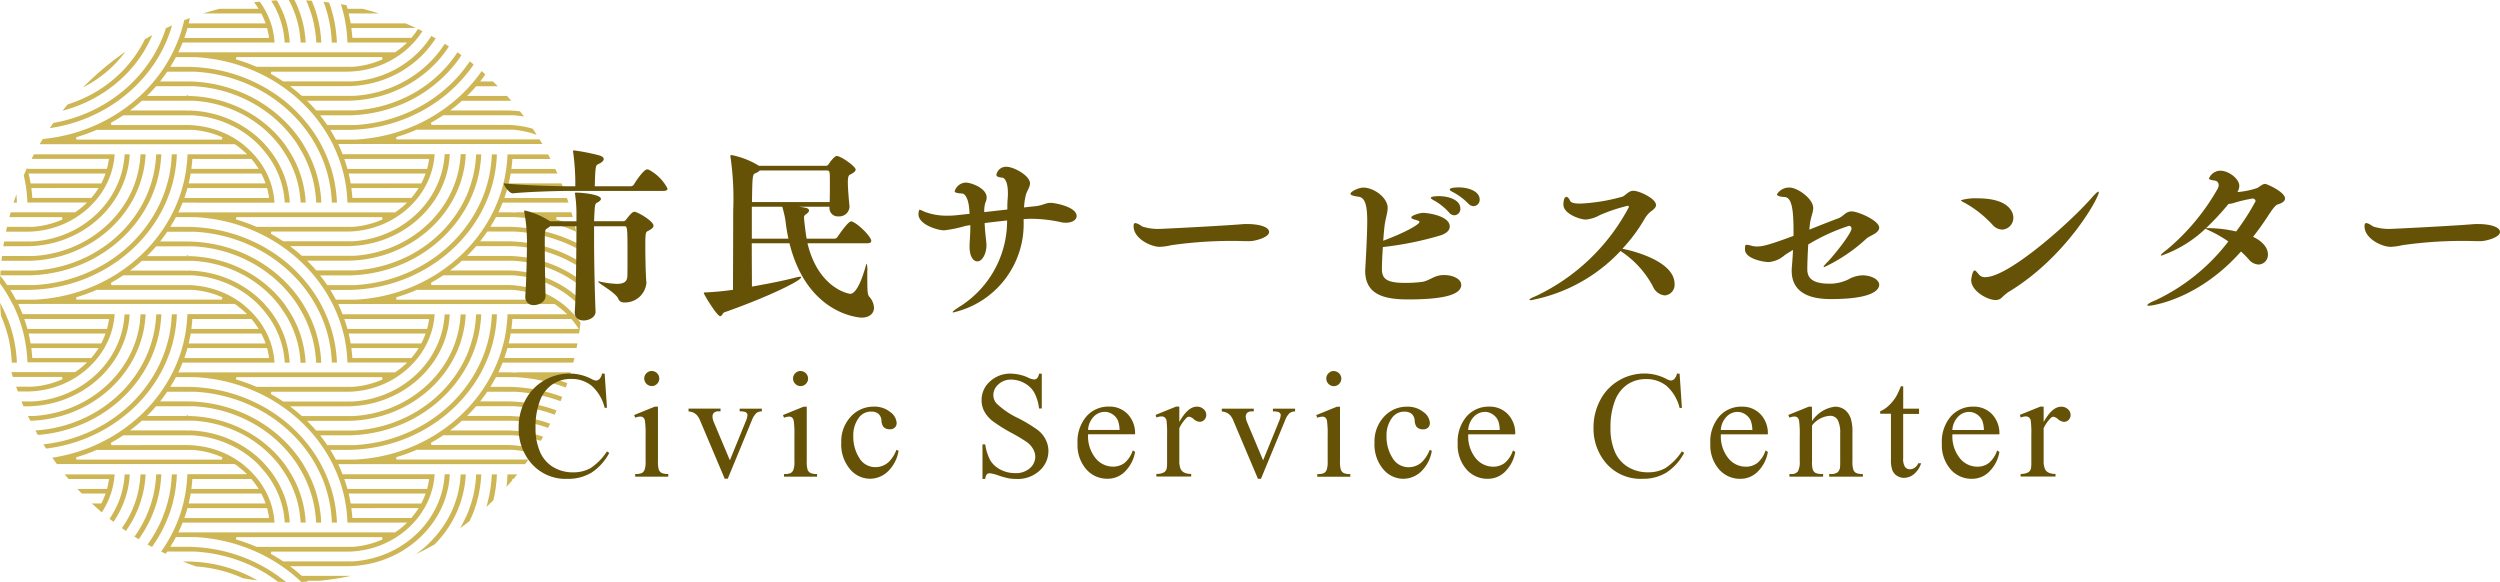 <svg xmlns="http://www.w3.org/2000/svg" width="238.734" height="55.599" viewBox="0 0 238.734 55.599">
  <g id="市民サービスセンターlogo" transform="translate(-50.011 -193.781)">
    <g id="グループ_1529" data-name="グループ 1529" transform="translate(79.247 193.819)">
      <path id="パス_804" data-name="パス 804" d="M98.333,193.844c.186.013.366.022.539.034q.147.34.274.7l.009.025c.076.217.145.432.2.633l.006.013c.06.217.12.457.174.705l.009.031c.044.205.082.413.114.618v.01c.038.243.069.485.088.715l0,.019c.016.167.025.344.031.523H99.3c-.009-.189-.022-.378-.038-.561-.025-.237-.057-.479-.095-.722v-.013l-.006-.009c-.035-.227-.079-.445-.126-.649l0-.013c-.054-.233-.12-.479-.2-.731l-.006-.016c-.066-.218-.139-.429-.214-.636L98.6,194.5C98.522,194.278,98.431,194.058,98.333,193.844Z" transform="translate(-98.333 -193.844)" fill="#ceb655"/>
    </g>
    <g id="グループ_1530" data-name="グループ 1530" transform="translate(80.901 193.955)">
      <path id="パス_805" data-name="パス 805" d="M101.067,194.068q.256.028.539.066c.066.186.126.356.177.514v.016l.009.016c.067.214.129.428.183.643s.111.463.158.708l0,.01c.041.217.079.435.107.652v.013l0,.006c.031.234.06.47.079.706v.028c.016.173.025.347.031.514h-.489c-.006-.186-.019-.375-.034-.561v-.016l0,0c-.019-.246-.047-.482-.079-.7l0-.022c-.031-.214-.069-.432-.113-.646l0-.013c-.047-.236-.107-.479-.171-.722l0-.009c-.06-.224-.129-.448-.2-.668l0-.016h0C101.193,194.408,101.134,194.238,101.067,194.068Z" transform="translate(-101.067 -194.068)" fill="#ceb655"/>
    </g>
    <g id="グループ_1531" data-name="グループ 1531" transform="translate(75.907 193.816)">
      <path id="パス_806" data-name="パス 806" d="M92.813,193.87c.17-.013.35-.022.539-.031.006.012.013.022.019.034a7.756,7.756,0,0,1,.381.715l.006.01c.1.208.192.428.277.646.088.233.167.469.233.708l0,.019.006.006c.057.208.107.416.151.627l0,.009c.044.23.082.47.11.709v.006c.022.183.038.362.047.539H94.1c-.013-.192-.028-.381-.05-.564l0-.016c-.028-.234-.069-.473-.12-.706v-.01l-.006-.012c-.047-.221-.1-.438-.17-.649v-.007l-.009-.019c-.069-.237-.161-.485-.258-.725l-.013-.028c-.091-.217-.192-.431-.3-.64l-.01-.025-.006,0C93.049,194.264,92.935,194.062,92.813,193.87Z" transform="translate(-92.813 -193.839)" fill="#ceb655"/>
    </g>
    <g id="グループ_1532" data-name="グループ 1532" transform="translate(77.587 193.781)">
      <path id="パス_807" data-name="パス 807" d="M95.589,193.784c.072,0,.145,0,.214,0,.095,0,.186,0,.28,0l.047,0a.483.483,0,0,1,.028.056c.117.234.227.476.325.716l.009.022c.082.205.161.419.23.633l.006.016c.076.234.142.469.2.7v.009c.057.221.1.438.139.646l0,.013q.057.34.095.7v.006c.019.18.032.359.041.539H96.72c-.009-.183-.022-.368-.044-.558v-.006c-.025-.24-.063-.482-.107-.722v-.006l0-.013c-.041-.221-.091-.438-.145-.649v-.007l-.006-.016c-.066-.243-.139-.485-.224-.725l-.01-.025c-.079-.218-.164-.435-.255-.649l0-.007C95.822,194.238,95.712,194.008,95.589,193.784Z" transform="translate(-95.589 -193.781)" fill="#ceb655"/>
    </g>
    <path id="パス_808" data-name="パス 808" d="M52.156,225.246c.085-.258.17-.523.265-.788.009.082.016.164.022.243.016.183.025.362.032.545Z" transform="translate(-0.847 -12.117)" fill="#ceb655"/>
    <g id="グループ_1533" data-name="グループ 1533" transform="translate(50.023 222.696)">
      <path id="パス_809" data-name="パス 809" d="M50.031,241.573c.038.066.072.133.107.2l.076.157c.113.221.227.451.331.684.095.217.186.437.271.658.1.249.18.485.252.719l.006.025c.066.205.126.416.18.621v.013c.06.224.11.463.161.706v.009l0,.01c.041.211.076.428.107.643v.009c.032.234.06.476.079.719.016.18.025.362.032.542h-.488c-.006-.186-.019-.375-.035-.561-.019-.249-.047-.494-.082-.725v-.016l0-.006c-.032-.214-.069-.432-.113-.643l0-.013c-.047-.234-.1-.476-.167-.716v-.022l-.013-.016q-.085-.317-.189-.633l-.019-.06c-.082-.237-.167-.466-.255-.687-.047-.114-.1-.237-.158-.372C50.072,242.4,50.047,241.983,50.031,241.573Z" transform="translate(-50.031 -241.573)" fill="#ceb655"/>
    </g>
    <path id="パス_810" data-name="パス 810" d="M59.886,206.548c.158-.2.321-.4.485-.6q.2-.066.4-.133l.05-.019a12.727,12.727,0,0,0,1.522-.652l.035-.019a11.968,11.968,0,0,0,1.22-.712l.028-.016c.309-.208.608-.428.892-.652l.022-.019c.28-.23.555-.469.807-.712l.019-.019c.221-.214.432-.434.627-.652l.009-.012c.208-.237.4-.476.586-.722l.013-.013c.164-.221.318-.441.46-.655l.006-.013c.158-.246.3-.485.429-.722.079-.142.158-.3.243-.473.23-.133.469-.268.709-.4-.016.034-.028.072-.044.107-.095.214-.2.438-.312.658s-.249.466-.388.7l-.009.019c-.132.214-.271.431-.413.64l-.013.016c-.164.237-.34.473-.526.7l-.009.012c-.18.221-.365.435-.561.646l-.016.016c-.221.237-.46.473-.712.7l-.019.019c-.246.223-.5.438-.766.643l-.022.016a12.086,12.086,0,0,1-1.005.7l-.028.019c-.366.23-.753.444-1.147.643l-.038.016a12.953,12.953,0,0,1-1.721.7l-.054.019C60.4,206.407,60.147,206.479,59.886,206.548Z" transform="translate(-3.9 -2.195)" fill="#ceb655"/>
    <path id="パス_811" data-name="パス 811" d="M54.492,251.717A9.964,9.964,0,0,0,57.624,251l.044-.022a9.719,9.719,0,0,0,1.292-.652l.028-.019a9.033,9.033,0,0,0,1.018-.715l.022-.019a8.9,8.9,0,0,0,.725-.652l.009-.013a8.973,8.973,0,0,0,.643-.721c.173-.218.34-.445.488-.672s.29-.469.419-.712l0,0,.009-.025c.11-.211.211-.425.3-.639l.019-.016v-.034a7.417,7.417,0,0,0,.255-.712l.006-.016c.066-.214.123-.438.173-.659v-.013a6.978,6.978,0,0,0,.123-.712l0-.009c.022-.186.038-.375.05-.568h.485c-.009.18-.022.362-.044.539v.006c-.028.243-.066.482-.113.709v.013q-.066.312-.151.614l-.013.013v.031q-.1.35-.227.69l-.013.016v.013c-.079.2-.167.41-.262.615l-.013.025c-.117.246-.246.485-.381.715s-.274.438-.429.656c-.167.233-.353.469-.551.7l-.009.013c-.2.227-.4.441-.621.646l-.013.013a9.815,9.815,0,0,1-.832.7l-.025.019a10.048,10.048,0,0,1-.964.639l-.028.016a10.362,10.362,0,0,1-1.475.7l-.047.019a10.477,10.477,0,0,1-3.012.64c-.154.01-.29.016-.422.019H53.6c-.066-.157-.132-.309-.192-.46Z" transform="translate(-1.343 -19.599)" fill="#ceb655"/>
    <path id="パス_812" data-name="パス 812" d="M63.13,205.352a28.18,28.18,0,0,1,4.024-3.394c-.132.18-.271.356-.413.529l-.009.013c-.2.243-.419.479-.643.706l-.016.019c-.224.221-.454.435-.693.639l-.022.016c-.287.243-.6.479-.92.7l-.028.019a11.2,11.2,0,0,1-1.062.64l-.032.019Z" transform="translate(-5.182 -3.23)" fill="#ceb655"/>
    <path id="パス_813" data-name="パス 813" d="M57.864,207.6c.126-.183.239-.347.35-.5a14.916,14.916,0,0,0,2.014-.5l.054-.019a14.388,14.388,0,0,0,1.623-.649l.041-.019a14.129,14.129,0,0,0,1.308-.712l.028-.019c.337-.208.662-.428.964-.652l.016-.013c.315-.233.614-.473.892-.719l.019-.016c.239-.214.473-.431.69-.652l.016-.016q.35-.359.652-.715l.009-.01c.183-.217.356-.438.523-.661l.013-.019c.173-.23.337-.469.492-.712l.009-.009c.145-.23.277-.451.394-.659l.006-.013c.132-.236.255-.476.372-.721s.2-.451.293-.669c.094-.236.186-.479.268-.728l.006-.016v-.006c.009-.028.019-.057.025-.085l.009-.028c.186-.088.381-.176.589-.271-.028.1-.057.205-.091.312l-.009.016v.022c-.072.227-.154.463-.249.7-.082.217-.173.441-.271.659-.107.239-.221.476-.337.7l-.006.009c-.113.218-.23.426-.366.649l-.006.01c-.148.249-.3.482-.454.709l-.006.009c-.151.218-.309.432-.479.649l-.006.01q-.288.368-.6.709l-.016.019c-.2.214-.4.432-.618.639l-.016.019c-.243.233-.5.47-.782.7l-.022.019c-.258.218-.539.435-.829.643l-.022.016c-.347.249-.712.482-1.084.7l-.032.019c-.394.231-.807.445-1.226.64l-.038.019a15.38,15.38,0,0,1-1.834.7l-.06.019A15.076,15.076,0,0,1,57.864,207.6Z" transform="translate(-3.102 -1.582)" fill="#ceb655"/>
    <g id="グループ_1534" data-name="グループ 1534" transform="translate(50.149 208.522)">
      <path id="パス_814" data-name="パス 814" d="M50.239,228.309c.016-.148.035-.3.054-.457h3a11.464,11.464,0,0,0,3.391-.715l.047-.016a11.275,11.275,0,0,0,1.412-.655l.032-.019a9.987,9.987,0,0,0,1.125-.713l.025-.019c.287-.208.561-.428.813-.652l.016-.013c.262-.233.5-.473.731-.718l.013-.013c.2-.221.388-.438.561-.662l.006-.009c.189-.243.359-.482.514-.722.142-.218.277-.445.4-.672s.246-.473.347-.705h0l.013-.028c.091-.211.18-.432.258-.655L63,220.83c.085-.236.158-.476.221-.715l0-.016c.057-.208.107-.432.148-.655l0-.013c.041-.224.076-.451.1-.675l.006-.047c.019-.192.035-.381.044-.564h.488c-.009.18-.022.359-.041.538v.013c-.025.227-.057.46-.095.684l-.006.01v.022c-.035.2-.079.406-.129.617l-.009.028c-.057.23-.123.463-.2.7l-.013.016v.022c-.072.22-.151.435-.233.64l-.009.019v0c-.095.23-.2.463-.315.7s-.233.444-.359.655c-.139.23-.29.466-.457.7l-.009.013c-.154.221-.318.435-.492.646l-.009.009c-.2.246-.419.479-.643.706l-.016.019c-.224.221-.454.438-.693.64l-.022.019c-.287.243-.6.479-.92.7l-.028.019a11.043,11.043,0,0,1-1.062.636l-.032.019a11.717,11.717,0,0,1-1.6.7l-.05.019a12.043,12.043,0,0,1-3.255.639c-.161.01-.312.016-.46.019a.71.71,0,0,0-.076,0l-.069,0Z" transform="translate(-50.239 -218.146)" fill="#ceb655"/>
    </g>
    <g id="グループ_1535" data-name="グループ 1535" transform="translate(50.329 208.522)">
      <path id="パス_815" data-name="パス 815" d="M50.536,226.919c.025-.151.05-.306.076-.457h2.745a9.87,9.87,0,0,0,3.132-.716l.044-.019a9.719,9.719,0,0,0,1.292-.652l.028-.019a9.112,9.112,0,0,0,1.018-.716l.013-.012a9.469,9.469,0,0,0,.734-.659l.013-.016a9.55,9.55,0,0,0,.64-.719,8.3,8.3,0,0,0,.488-.674c.151-.23.29-.47.419-.712h0l.009-.025c.113-.214.214-.431.306-.649l.016-.016v-.025a7.135,7.135,0,0,0,.255-.715l.006-.016c.066-.214.123-.435.173-.655v-.013c.05-.233.091-.466.12-.7l.006-.028c.022-.183.038-.375.05-.564h.485c-.009.18-.022.359-.044.538v.007q-.042.364-.113.709v.009c-.044.205-.091.41-.148.609l-.016.012v.041c-.066.23-.142.46-.227.684l-.013.016v.019c-.079.2-.167.41-.262.611l-.013.025c-.117.246-.246.488-.381.715s-.274.441-.429.658c-.167.234-.353.47-.551.7l-.009.012c-.2.224-.4.438-.621.643l-.013.013a9.313,9.313,0,0,1-.832.705l-.025.019a9.813,9.813,0,0,1-.964.636l-.028.019a10.2,10.2,0,0,1-1.475.7l-.047.019a10.372,10.372,0,0,1-3.012.637c-.151.009-.29.016-.422.019l-.069,0-.066,0Z" transform="translate(-50.536 -218.146)" fill="#ceb655"/>
    </g>
    <g id="グループ_1536" data-name="グループ 1536" transform="translate(50.011 193.942)">
      <path id="パス_816" data-name="パス 816" d="M50.042,220.18c.006-.151.016-.306.028-.457h3.173a13.077,13.077,0,0,0,3.624-.715l.05-.016a13.134,13.134,0,0,0,1.522-.652l.035-.019a13.49,13.49,0,0,0,1.22-.712l.028-.019c.309-.207.608-.425.892-.652l.022-.019c.28-.227.555-.466.807-.712l.019-.019c.221-.215.432-.432.627-.652l.016-.019c.2-.23.4-.47.58-.712l.013-.013c.164-.223.318-.441.46-.658l.006-.013c.158-.243.3-.482.429-.719s.239-.454.34-.671c.107-.237.211-.482.306-.734l0-.007c.079-.208.151-.425.221-.643l.006-.022c.072-.236.135-.473.189-.7l.009-.01v-.034c.047-.211.091-.432.129-.659v-.009c.041-.243.072-.485.095-.722v-.013c.019-.176.032-.362.038-.551h.488c-.006.183-.019.365-.035.542-.022.23-.05.473-.088.715v.01c-.035.2-.072.413-.117.617l-.006.032c-.05.239-.11.473-.173.7l-.009.012v.025c-.06.205-.129.422-.208.639l-.006.019c-.088.243-.18.479-.274.7s-.2.438-.312.658-.249.469-.388.7l-.009.019c-.132.217-.271.431-.413.639l-.013.016c-.164.237-.34.473-.526.7l-.009.013c-.18.22-.365.434-.561.646l-.016.016c-.221.237-.46.473-.712.7l-.019.016c-.246.224-.5.438-.766.643l-.022.019c-.318.243-.655.479-1.005.7l-.028.016a12.674,12.674,0,0,1-1.147.643l-.038.019a13.743,13.743,0,0,1-1.721.7l-.054.019a13.7,13.7,0,0,1-3.469.639c-.17.01-.337.016-.5.019H50.042Zm55.117,4.944a7.776,7.776,0,0,0-.555-.737l-.034-.038H98.942l-.01.1c-.016.24-.041.479-.069.719l-.016.126h6.425Zm-3.346-2.839a8.3,8.3,0,0,0-2.881-.716H89.8l-.022.01a16.792,16.792,0,0,1-1.935.7l.031.221h13.89Zm-18.249-10.44.016.126c.031.237.054.479.073.718l.006.1H89.29l.034-.038a7.884,7.884,0,0,0,.555-.738l.113-.173Zm0,15.28.016.126c.031.24.054.479.073.719l.006.107H89.29l.034-.041a7.773,7.773,0,0,0,.555-.734l.113-.176Zm0,15.283.016.126c.031.236.054.479.073.718l.006.1H89.29l.034-.041a7.845,7.845,0,0,0,.555-.734l.113-.174Zm-.258-16.673.031.139c.054.237.1.479.145.719l.016.094h6.74l.031-.063a6.555,6.555,0,0,0,.328-.735l.057-.154Zm0,15.283.031.139c.054.234.1.476.145.716l.016.094h6.74l.031-.06a6.856,6.856,0,0,0,.328-.738l.057-.151Zm0-30.563.031.139c.054.236.1.476.145.718l.016.091h6.74l.031-.06a6.594,6.594,0,0,0,.328-.737l.057-.151Zm-.413,13.89.05.151c.079.233.154.476.224.719l.025.082h7.6l.025-.085a7.018,7.018,0,0,0,.151-.734l.019-.129h-7.1v0Zm.98,15.283h-.98l.05.148c.079.237.154.476.224.719l.025.082h7.6l.025-.082a7.085,7.085,0,0,0,.151-.738l.019-.129Zm-.98-30.563.05.148c.079.236.154.479.224.721l.025.082h7.6l.025-.085a7.018,7.018,0,0,0,.151-.734l.019-.133Zm7.613,18.122c-.148.249-.3.482-.469.709s-.35.438-.545.652a8.4,8.4,0,0,1-.728.7l-.022.016a8.6,8.6,0,0,1-.866.64l-.028.019a8.877,8.877,0,0,1-1.343.7l-.041.019a8.9,8.9,0,0,1-2.779.636c-.142.01-.281.016-.419.019H75.923l-.054.211c.4.221.791.457,1.157.7l.028.019h6.658a9.948,9.948,0,0,0,3.129-.712l.044-.022a9.782,9.782,0,0,0,1.295-.652l.028-.019a9.291,9.291,0,0,0,1.018-.715l.013-.01a9.846,9.846,0,0,0,.731-.662l.012-.013a8.927,8.927,0,0,0,.643-.721c.173-.218.337-.441.488-.672s.293-.476.422-.721l.01-.007,0-.019c.11-.211.214-.432.306-.655v0l.013-.025c.091-.227.177-.463.252-.7l0-.013c.063-.2.117-.407.164-.612l.016-.006v-.07c.053-.24.094-.485.123-.721v-.01c.025-.18.041-.368.05-.558h.489c-.01.18-.025.359-.044.539l0,.006c-.025.23-.06.457-.1.678l-.007.031c-.044.217-.1.435-.157.649l0,.006c-.066.243-.148.482-.236.716l0,.009c-.082.214-.177.432-.278.646l-.009.016v0c-.111.237-.24.473-.372.7s-.274.438-.428.656c-.17.236-.356.47-.555.7l-.01.013c-.195.227-.4.441-.617.646l-.013.013a10.387,10.387,0,0,1-.832.7l-.025.019a10.05,10.05,0,0,1-.964.64l-.031.016a10.092,10.092,0,0,1-1.471.7l-.047.019a10.521,10.521,0,0,1-3.015.639c-.151.01-.29.016-.422.019H77.706l.258.2c.29.227.574.463.841.7l.032.028H83.76a11.614,11.614,0,0,0,3.394-.712l.047-.019a11.6,11.6,0,0,0,1.412-.652l.031-.019a11.07,11.07,0,0,0,1.125-.715l.016-.013c.293-.214.568-.432.823-.659l.013-.012c.261-.23.5-.473.734-.719l.013-.013c.2-.22.388-.438.558-.658l.009-.013c.186-.24.356-.479.514-.722.142-.217.274-.444.4-.671s.252-.489.359-.734l.007-.013c.091-.211.176-.428.255-.646l0-.01,0-.013c.085-.24.161-.482.224-.725q.085-.326.151-.671v-.01c.044-.236.082-.476.107-.715l0-.006v-.01c.019-.189.034-.375.041-.558h.488c-.006.18-.022.362-.038.542l0,.01c-.022.233-.056.476-.1.705v.01c-.038.208-.085.425-.139.646-.057.236-.126.473-.2.705l0,.013c-.076.224-.154.448-.243.655l0,.016c-.1.24-.205.476-.321.7s-.23.444-.359.658c-.136.23-.29.463-.454.7l-.006.013c-.158.224-.325.438-.5.646l-.013.019c-.2.237-.413.473-.636.7l-.013.01c-.227.23-.46.444-.7.646l-.019.019a10.957,10.957,0,0,1-.923.7l-.025.019a11.672,11.672,0,0,1-1.062.64l-.035.019a12.274,12.274,0,0,1-1.6.7l-.05.016a12.045,12.045,0,0,1-3.255.643c-.167.01-.318.013-.46.016h-4l.189.192c.224.23.444.463.649.7L80.2,235h3.611a13.179,13.179,0,0,0,3.62-.712l.054-.019A13.064,13.064,0,0,0,89,233.619l.034-.019a11.987,11.987,0,0,0,1.22-.712l.025-.019c.312-.205.612-.426.892-.653l.016-.009c.29-.237.561-.476.816-.722l.013-.013c.227-.217.435-.438.63-.658l.013-.013q.311-.35.586-.719l.01-.012c.167-.221.318-.442.46-.659l.007-.01c.157-.246.3-.485.431-.721s.237-.454.338-.672.208-.473.3-.718l0-.007,0-.012c.082-.215.154-.432.221-.649l.006-.007,0-.019c.076-.246.139-.488.2-.725l0-.013c.044-.2.085-.413.126-.643l0-.016c.038-.249.073-.495.094-.731v-.012c.016-.174.028-.359.038-.552h.488c-.01.186-.019.365-.034.542-.022.23-.051.466-.088.7l0,.007v.016c-.032.208-.07.419-.117.63l0,.022c-.054.237-.111.469-.174.687l-.006.028c-.06.208-.129.425-.208.646l-.006.013c-.088.249-.18.488-.281.718-.091.211-.2.435-.309.659s-.252.466-.388.7l-.01.013q-.2.336-.416.643l-.007.013c-.167.243-.343.476-.529.706l-.009.013c-.18.22-.369.438-.564.646l-.01.013c-.224.24-.463.476-.719.706l-.019.019c-.243.221-.5.438-.762.639l-.022.019c-.318.246-.655.479-1,.7l-.028.019a12.712,12.712,0,0,1-1.15.64l-.034.019a13.233,13.233,0,0,1-1.721.7l-.054.019a13.589,13.589,0,0,1-3.472.64c-.17.009-.338.016-.5.019H80.577l.142.183c.173.227.344.46.507.7l.035.05h2.587a14.812,14.812,0,0,0,3.841-.712l.053-.019a14.682,14.682,0,0,0,1.623-.652l.038-.019a14.041,14.041,0,0,0,1.308-.709l.028-.019c.341-.211.665-.429.967-.652l.016-.013q.473-.355.889-.719l.022-.019c.239-.211.473-.432.69-.649l.01-.013c.24-.243.457-.482.658-.718l.01-.013c.183-.214.356-.435.523-.659l.012-.019c.174-.233.341-.476.492-.712l.006-.01c.151-.236.278-.45.4-.661l.006-.013c.129-.234.252-.473.368-.719.108-.224.208-.451.3-.671s.186-.479.268-.731l0-.01c.07-.211.136-.425.2-.643l0,0,0-.019c.063-.246.123-.485.171-.719l0-.012v-.007c.044-.22.085-.444.116-.658v-.013c.035-.237.064-.476.082-.722.016-.183.028-.371.034-.561h.488c-.006.183-.016.365-.031.542-.019.24-.044.479-.079.712v.016c-.031.211-.066.428-.107.64l0,.01q-.071.373-.161.718l0,.013v0c-.054.211-.117.429-.183.643l-.006.016c-.073.227-.155.463-.246.7-.085.221-.176.445-.271.659-.107.24-.223.476-.34.7l-.007.016c-.11.211-.23.419-.362.643l-.006.013c-.148.246-.3.482-.454.705l-.01.013c-.148.214-.306.432-.476.646l-.01.013c-.189.243-.387.479-.592.709l-.009.009c-.205.227-.413.445-.624.649l-.013.01q-.373.364-.784.709l-.022.019c-.261.217-.542.435-.829.64l-.025.019c-.344.246-.709.482-1.081.7l-.031.019c-.394.23-.807.447-1.229.643l-.038.016a14.851,14.851,0,0,1-1.834.7l-.057.019a15.335,15.335,0,0,1-3.674.64c-.183.01-.362.016-.535.019H81.557l.1.17c.142.237.274.473.4.7l.032.06h1.8a16.264,16.264,0,0,0,4.046-.709l.057-.019a15.665,15.665,0,0,0,1.721-.652l.041-.019c.476-.215.946-.454,1.39-.709l.031-.019c.356-.205.7-.426,1.03-.653l.028-.019c.331-.227.652-.466.949-.709l.022-.019c.265-.214.517-.432.75-.652l.013-.013q.383-.355.718-.715l.019-.019c.192-.208.384-.429.57-.653l.016-.019c.2-.24.385-.479.552-.712l.009-.013c.158-.217.309-.435.448-.655l.01-.01c.157-.249.3-.488.431-.721l.007-.013c.126-.227.243-.445.346-.656l.007-.012c.113-.234.22-.473.324-.719q.142-.331.262-.671c.088-.24.167-.485.239-.731l.007-.016c.063-.217.123-.434.177-.652h0c.063-.249.114-.491.158-.731l0-.013c.038-.208.073-.425.1-.64l0-.019c.031-.243.057-.488.076-.731.013-.183.025-.371.028-.561h5.7l-.211-.2a7.906,7.906,0,0,0-.869-.69.345.345,0,0,0-.07-.064l-.028-.022H82.31l.025.057.069.157c.107.233.205.463.293.687l.028.07h8.792c-.013.18-.028.359-.054.529l0,.01v.006a6.915,6.915,0,0,1-.132.706c-.053.22-.116.441-.189.652l0,0a6.886,6.886,0,0,1-.281.7l0,.009c-.1.221-.217.438-.344.656ZM86.5,229.9H72.579l-.032.22a16.71,16.71,0,0,1,1.941.7l.022.01h9.148a8.336,8.336,0,0,0,2.881-.715Zm0-30.563H72.579l-.032.22a16.714,16.714,0,0,1,1.941.7l.022.01h9.148a8.4,8.4,0,0,0,2.881-.716Zm0,15.283H72.579l-.032.221a16.165,16.165,0,0,1,1.941.7l.022.01h9.148a8.336,8.336,0,0,0,2.881-.716Zm0,30.56H72.579l-.032.22a16.72,16.72,0,0,1,1.941.7l.022.009h9.148a8.392,8.392,0,0,0,2.881-.715ZM74.6,209.841a7.808,7.808,0,0,0-.551-.734l-.035-.041H68.379l-.006.1c-.019.24-.044.479-.072.718l-.016.129H74.71Zm0,15.283a7.927,7.927,0,0,0-.551-.737l-.035-.038H68.379l-.006.1c-.019.237-.044.479-.072.719l-.016.126H74.71Zm0,15.28a7.445,7.445,0,0,0-.551-.734l-.035-.041H68.379l-.006.1c-.019.237-.044.479-.072.719l-.016.126h6.428Zm.718-29.152a6.753,6.753,0,0,0-.325-.734l-.032-.063h-6.74l-.016.094c-.044.237-.091.479-.145.718l-.032.135h7.348Zm0,15.28a6.974,6.974,0,0,0-.325-.734l-.032-.063h-6.74l-.016.094c-.044.24-.091.479-.145.719l-.032.139h7.348Zm0,15.283a7.078,7.078,0,0,0-.325-.738l-.032-.06h-6.74l-.016.091c-.044.24-.091.482-.145.719l-.032.139h7.348Zm.372-13.871a6.478,6.478,0,0,0-.154-.734l-.022-.085h-7.6l-.022.082c-.069.243-.145.482-.224.719l-.05.151h8.073Zm0-30.56a6.5,6.5,0,0,0-.154-.738l-.022-.082h-7.6l-.022.082c-.069.24-.145.482-.224.718l-.054.148h8.076Zm0,15.28a6.641,6.641,0,0,0-.154-.738l-.022-.082h-7.6l-.022.082c-.069.24-.145.482-.224.718l-.054.148h8.076Zm0,30.563a6.516,6.516,0,0,0-.154-.737l-.022-.082h-7.6l-.022.082c-.069.239-.145.482-.224.718l-.054.148h8.076Zm-.948-35.482-.05-.054a9.41,9.41,0,0,0-.747-.675,10.431,10.431,0,0,0-1.018-.715l-.031-.019a9.938,9.938,0,0,0-1.3-.652l-.044-.019a9.849,9.849,0,0,0-3.164-.712H61.777l-.028.016c-.366.246-.753.482-1.153.7l.054.211H67.9c.145,0,.3.009.46.019a8.9,8.9,0,0,1,2.811.636l.041.019a8.655,8.655,0,0,1,1.346.7c.249.158.488.331.718.511H73.27l.23.2a8.856,8.856,0,0,1,.7.675l.006.006a7.835,7.835,0,0,1,.542.652l.013.016a7.679,7.679,0,0,1,.451.677v.025l.025.019c.117.2.227.407.321.615l.013.025c.1.227.2.469.284.708l0,.01c.069.205.132.419.186.633l0,.013c.054.23.1.47.132.712l0,.019c.022.167.041.341.054.52H67.446l-.028.07c-.091.227-.192.463-.3.7l-.076.161h20.7l.028-.019a8.21,8.21,0,0,0,.908-.716l.211-.2h-5.7c-.006-.189-.016-.375-.031-.561-.019-.243-.044-.485-.072-.725l0-.006c-.028-.224-.063-.448-.1-.659v-.022l0-.01c-.044-.236-.1-.476-.154-.712-.053-.22-.113-.447-.18-.668l0-.016c-.073-.243-.151-.482-.237-.715s-.17-.451-.261-.672c-.076-.179-.154-.356-.24-.532h0l-.072-.164-.025-.053c-.107-.221-.227-.448-.353-.668s-.274-.473-.429-.712l-.009-.019c-.145-.223-.3-.444-.448-.652l-.013-.019c-.17-.233-.356-.473-.551-.712l-.016-.016c-.186-.227-.378-.445-.574-.652l-.016-.019c-.227-.239-.466-.479-.715-.712l-.019-.019c-.233-.217-.485-.435-.747-.649l-.025-.019c-.3-.243-.618-.482-.948-.712l-.028-.019c-.328-.227-.674-.445-1.03-.649l-.032-.019a15.427,15.427,0,0,0-1.4-.712l-.038-.019a16.718,16.718,0,0,0-1.724-.649l-.057-.019a16.477,16.477,0,0,0-4.078-.712H66.81l-.032.06c-.12.227-.252.463-.4.7l-.1.171h1.632c.189,0,.391.006.611.019a15.325,15.325,0,0,1,3.731.639l.057.019a15.436,15.436,0,0,1,1.837.7l.041.019c.419.2.835.413,1.229.643l.032.016c.372.221.734.457,1.081.7l.025.019c.29.205.57.422.832.64l.022.019c.274.23.536.466.778.7l.016.019c.211.205.419.419.618.639l.016.019c.2.23.4.463.589.7l.016.019c.167.218.328.432.473.64l.013.019c.154.227.306.463.45.7.114.192.218.378.318.561l.07.154c.117.224.23.454.331.684s.189.438.274.659q.137.359.246.7v.016l.01.016c.066.215.129.429.183.643s.11.466.157.709l0,.013c.041.214.079.434.107.649v.025l.006.007c.031.23.057.46.076.693v.025c.016.177.025.347.031.52H81.7c-.006-.189-.019-.375-.034-.561v-.019c-.022-.249-.051-.482-.082-.706l-.006-.034c-.031-.211-.07-.422-.11-.633l0-.009c-.047-.237-.107-.479-.17-.725l0-.01c-.06-.224-.129-.447-.2-.668l-.007-.025h0c-.079-.243-.167-.479-.258-.705s-.189-.445-.3-.672c-.085-.18-.173-.356-.267-.529h0l-.085-.167-.028-.053c-.123-.221-.258-.445-.4-.672s-.318-.479-.492-.712l-.013-.019c-.167-.224-.34-.444-.517-.652l-.016-.019c-.2-.237-.422-.476-.652-.713l-.019-.019c-.214-.217-.447-.438-.69-.649l-.019-.019c-.277-.246-.577-.485-.886-.712l-.022-.019c-.3-.224-.627-.445-.967-.652l-.025-.019a14.242,14.242,0,0,0-1.314-.712l-.038-.019a14.442,14.442,0,0,0-1.626-.649l-.054-.019a14.84,14.84,0,0,0-3.866-.712H65.981l-.035.05c-.161.237-.331.473-.507.7l-.139.183h2.612c.183,0,.372.007.577.016a13.69,13.69,0,0,1,3.523.643l.054.019a13.162,13.162,0,0,1,1.724.7l.038.016c.4.2.785.413,1.15.643l.025.019c.353.221.69.454,1.008.7l.022.019c.262.2.517.416.766.639l.019.016c.252.23.492.466.712.7l.016.019c.2.208.384.422.558.639l.013.016c.189.234.365.469.526.7.123.177.243.362.359.552l.088.164c.136.227.265.457.378.681s.217.444.312.658c.1.23.192.473.28.719l.013.034c.076.211.142.422.2.624l0,.007c.066.227.126.463.176.709l.007.025c.044.208.085.419.116.624v.01c.038.243.07.485.088.719l0,.016c.016.167.025.343.031.526h-.485c-.009-.192-.022-.381-.038-.564-.025-.236-.057-.479-.094-.722v-.006l0-.01c-.038-.227-.082-.447-.129-.652v-.006l0-.013c-.054-.233-.12-.479-.2-.725l0-.013q-.1-.336-.217-.643l-.009-.019c-.095-.249-.2-.495-.306-.731q-.151-.33-.34-.671c-.095-.174-.2-.35-.306-.523h0l-.1-.173-.035-.057c-.145-.224-.3-.451-.469-.668-.183-.246-.381-.485-.583-.715l-.016-.016c-.192-.221-.4-.438-.627-.656l-.019-.019c-.255-.246-.526-.485-.807-.712l-.025-.019c-.284-.227-.583-.445-.892-.649l-.025-.019a12.492,12.492,0,0,0-1.223-.712l-.035-.019a12.629,12.629,0,0,0-1.525-.652l-.05-.019a13.1,13.1,0,0,0-3.646-.712H64.919l-.035.038c-.208.243-.425.476-.646.7l-.189.189H67.9l-.091-.069.208-.038-.113.11c.17,0,.35.007.545.016a12.173,12.173,0,0,1,3.3.64l.05.019a11.964,11.964,0,0,1,1.607.7l.032.019a11.122,11.122,0,0,1,1.065.64l.025.019a10.867,10.867,0,0,1,.923.7l.019.016c.239.205.473.419.7.64l.016.019c.227.227.438.463.636.7.148.177.293.362.429.548l.1.164c.164.23.312.46.444.681s.246.435.359.659.227.476.325.715l.013.031c.082.205.158.413.227.627l.006.013c.076.234.142.469.2.7v.009c.057.221.1.438.139.649v.007c.041.227.072.463.1.7v.007c.019.179.032.362.041.541h-.488c-.009-.186-.022-.371-.044-.557v-.01c-.025-.24-.063-.482-.107-.722v-.009l0-.01c-.041-.221-.091-.438-.145-.649v-.006l-.006-.013c-.066-.243-.139-.488-.224-.728l-.006-.016v0c-.082-.223-.167-.441-.258-.652l-.006-.009c-.1-.243-.224-.485-.353-.725s-.258-.454-.4-.672c-.11-.173-.23-.347-.356-.517h.016l-.142-.183s-.032-.044-.041-.053c-.18-.231-.372-.457-.57-.672-.227-.246-.473-.485-.731-.715l-.016-.016c-.255-.227-.529-.448-.816-.655l-.025-.019a11.781,11.781,0,0,0-1.125-.712l-.035-.019a11.108,11.108,0,0,0-1.415-.652l-.047-.019a11.363,11.363,0,0,0-3.41-.712H63.561l-.032.028c-.268.24-.548.476-.841.7l-.258.2h5.395l.009.013.063.006h.113v-.016c.129,0,.258.007.394.016a10.373,10.373,0,0,1,3.06.64l.044.019a10,10,0,0,1,1.478.7l.028.019a9.722,9.722,0,0,1,.967.64l.022.016a9.394,9.394,0,0,1,.829.7c.18.167.35.343.517.523h-.013l.161.186c.2.227.375.454.539.684.154.214.3.434.429.655s.265.47.381.715l.006.01c.1.214.2.432.277.646.088.236.167.476.236.715v0c.06.211.113.429.158.643v0l0,.013c.044.227.082.463.11.7v.01q.033.27.047.538H77.2c-.013-.192-.028-.384-.05-.567l0-.013c-.028-.237-.069-.476-.12-.709v0l-.006-.016c-.047-.214-.1-.438-.17-.649v-.013l-.006-.016c-.076-.243-.164-.485-.262-.725l-.009-.022c-.091-.218-.2-.438-.306-.652l-.016-.031c-.126-.24-.268-.476-.416-.7-.022-.034-.047-.069-.069-.1l-.038-.053c-.132-.189-.252-.353-.369-.5l-.013-.013c-.132-.17-.28-.341-.435-.508h.016Zm0,15.283-.019-.022c-.013-.012-.022-.025-.032-.034a9.482,9.482,0,0,0-.747-.671,9.315,9.315,0,0,0-1.018-.715l-.031-.019a9.953,9.953,0,0,0-1.3-.655l-.044-.016a9.836,9.836,0,0,0-3.164-.715H61.777l-.028.019c-.366.243-.753.479-1.153.7l.054.211h7.194l.06,0c.145,0,.3.007.46.016a8.9,8.9,0,0,1,2.811.64l.041.016a8.618,8.618,0,0,1,1.346.7,7.747,7.747,0,0,1,.718.511H73.27l.23.2a7.611,7.611,0,0,1,.709.681,8.314,8.314,0,0,1,.542.646v0l.009.009c.161.218.312.448.454.684v.056l.038.01c.113.2.217.394.309.592v.01l.016.022c.1.227.2.466.28.706l0,.009c.072.205.132.419.186.63l0,.013c.054.23.1.473.132.715l0,.019c.025.168.041.341.054.517H67.446l-.028.072c-.091.227-.192.463-.3.7l-.076.16h20.7l.028-.022a7.93,7.93,0,0,0,.908-.715l.211-.2h-5.7c-.006-.186-.016-.375-.031-.561-.019-.243-.044-.486-.072-.722l0-.01c-.028-.224-.063-.444-.1-.658v-.019l0-.009c-.044-.237-.094-.476-.154-.712s-.113-.448-.18-.672l-.013-.044c-.069-.233-.145-.463-.227-.687s-.17-.451-.261-.668c-.076-.18-.154-.359-.24-.536h0l-.072-.16L81.809,223c-.107-.221-.227-.444-.353-.668s-.274-.473-.429-.712l-.009-.016c-.145-.227-.3-.445-.448-.652l-.013-.019c-.167-.233-.353-.473-.551-.712l-.016-.019c-.186-.224-.378-.444-.574-.652l-.016-.019c-.227-.24-.466-.479-.715-.709l-.019-.019c-.233-.218-.485-.438-.747-.653l-.025-.019c-.3-.24-.614-.479-.948-.709l-.028-.022c-.328-.224-.674-.445-1.03-.649l-.032-.019c-.447-.255-.917-.495-1.4-.712L74.423,216a15.935,15.935,0,0,0-1.724-.653l-.057-.019a16.334,16.334,0,0,0-4.078-.709H66.81l-.032.06q-.18.34-.4.7l-.1.17h1.632c.192,0,.394.009.611.019a15.324,15.324,0,0,1,3.731.639l.057.019a14.656,14.656,0,0,1,1.837.7l.041.016c.419.2.835.413,1.229.643l.028.019c.375.217.737.454,1.084.7l.025.019c.29.208.57.422.832.64l.022.019c.274.23.536.466.778.7l.016.019c.211.205.419.422.618.643l.016.019c.2.227.4.463.589.7l.016.016c.17.221.328.432.473.643l.013.019c.154.224.306.46.45.7.111.186.218.375.315.558l.073.154c.117.224.227.454.331.684s.189.438.274.658c.091.24.174.476.246.7v.05l.019.01c.063.2.119.41.173.614.06.227.114.47.161.719.041.217.079.435.107.649v.025l.006.01c.031.227.057.46.076.693l0,.028c.013.173.022.343.028.514H81.7c-.006-.186-.019-.375-.034-.561v-.016c-.022-.249-.051-.486-.082-.709l-.006-.031c-.031-.211-.07-.426-.11-.633l0-.013c-.047-.237-.107-.479-.17-.722l0-.009c-.06-.227-.129-.451-.2-.672l-.016-.044c-.079-.233-.163-.466-.252-.687s-.189-.445-.3-.672c-.085-.176-.173-.356-.267-.529h0l-.085-.167L80.148,223c-.123-.218-.258-.445-.4-.672s-.318-.479-.492-.712l-.013-.019c-.167-.224-.34-.441-.517-.652l-.016-.019c-.2-.237-.422-.476-.652-.712l-.019-.016c-.217-.221-.447-.442-.69-.652l-.019-.019c-.28-.243-.577-.482-.886-.712l-.022-.019c-.3-.224-.627-.441-.967-.652l-.028-.016a13.793,13.793,0,0,0-1.311-.712l-.038-.019a14.822,14.822,0,0,0-1.626-.652l-.054-.019a14.84,14.84,0,0,0-3.866-.712H65.981l-.035.05c-.161.24-.331.473-.507.7l-.139.183h2.612c.183,0,.372.009.577.019a13.711,13.711,0,0,1,3.523.64l.054.019a13.263,13.263,0,0,1,1.724.7l.038.019c.4.2.785.413,1.15.64l.028.019c.35.221.687.457,1.005.7l.022.019c.262.2.52.416.766.639l.019.019c.252.23.492.466.712.7l.016.019c.2.211.384.425.558.64l.013.019c.189.23.365.466.526.7.123.173.243.359.359.548l.088.164c.136.227.265.457.378.684s.217.441.312.655c.1.234.192.473.28.719l.006.016c.076.221.145.435.2.643l0,.01c.066.224.126.463.176.706l.01.034c.044.205.082.413.113.618v.01c.038.243.07.482.088.715l0,.013c.016.17.025.347.031.529h-.485c-.009-.192-.022-.378-.038-.561-.025-.237-.057-.482-.094-.725v-.007l0-.009c-.038-.227-.082-.448-.129-.653l0-.012c-.054-.237-.12-.482-.2-.731l-.006-.016c-.066-.217-.139-.431-.214-.636l-.009-.019c-.095-.249-.2-.5-.306-.734-.1-.217-.214-.444-.34-.671-.095-.173-.2-.35-.306-.523h0l-.1-.173-.035-.054c-.145-.227-.3-.45-.469-.671-.183-.246-.381-.485-.583-.712l-.016-.019c-.192-.218-.4-.438-.627-.652l-.019-.019c-.255-.246-.526-.485-.807-.712l-.025-.019c-.284-.227-.583-.448-.892-.652l-.025-.019a12.37,12.37,0,0,0-1.223-.712l-.035-.019a13.125,13.125,0,0,0-1.525-.652l-.05-.019a13.207,13.207,0,0,0-3.646-.712H64.919l-.035.041c-.208.239-.425.476-.646.7l-.189.192H67.9l-.091-.07.208-.038-.113.108c.17,0,.35.006.545.019a12.034,12.034,0,0,1,3.3.64l.05.016a12.452,12.452,0,0,1,1.607.7l.032.019a11.924,11.924,0,0,1,1.065.639l.025.019c.325.221.633.457.923.7l.019.019c.239.2.473.416.7.639l.016.016c.227.23.441.463.636.7.148.177.293.362.429.548l.1.164c.164.231.312.46.444.684s.246.431.359.655.227.476.325.718l.006.013c.082.208.164.425.233.643l0,.006c.076.237.145.476.2.709v.013c.057.22.1.438.139.646v.006c.041.227.072.463.1.706v.006c.019.18.032.359.041.539h-.488c-.009-.183-.022-.372-.044-.558v-.013c-.025-.233-.063-.476-.107-.715v-.01l0-.01c-.041-.223-.091-.441-.145-.649v-.006l-.006-.016c-.063-.24-.139-.485-.224-.728l-.009-.022c-.076-.217-.164-.434-.255-.649l-.006-.01c-.1-.243-.224-.485-.353-.725s-.258-.454-.4-.671c-.11-.171-.23-.344-.356-.517h.013l-.139-.179-.041-.057c-.18-.23-.372-.457-.57-.672a9.8,9.8,0,0,0-.731-.712l-.016-.019c-.255-.227-.529-.444-.816-.652l-.025-.022a11.792,11.792,0,0,0-1.125-.713l-.035-.019a11.537,11.537,0,0,0-1.415-.652l-.047-.019a11.572,11.572,0,0,0-3.41-.712H63.561l-.032.028c-.268.239-.548.476-.841.7l-.258.2h5.395l.009.013.063,0h.113v-.016c.126,0,.255.01.394.016a10.588,10.588,0,0,1,3.06.64l.044.019a10.075,10.075,0,0,1,1.478.7l.028.016a9.626,9.626,0,0,1,.967.64l.022.019a9.36,9.36,0,0,1,.829.7c.18.167.35.344.517.526h-.013l.161.186c.2.224.375.454.539.681s.3.435.429.655.265.47.381.719l0,.006c.1.218.2.435.28.649.088.23.167.47.233.709l0,.016,0,.006c.06.208.11.419.154.627v0l0,.013c.044.227.082.466.11.706v.006c.022.18.038.362.047.539H77.2c-.013-.192-.028-.382-.05-.564l0-.012c-.028-.237-.069-.476-.12-.713v0l-.006-.016c-.047-.214-.1-.435-.17-.649v-.009l-.006-.016c-.076-.243-.164-.489-.262-.725l-.013-.031q-.137-.327-.3-.643l-.006-.016c-.129-.246-.274-.488-.425-.718-.022-.038-.047-.07-.069-.1l-.038-.057c-.132-.189-.252-.353-.369-.5l-.013-.016c-.132-.17-.28-.341-.435-.508h.016Zm0,15.28-.022-.022c-.009-.013-.019-.022-.028-.035a9.482,9.482,0,0,0-.747-.671,9.315,9.315,0,0,0-1.018-.715l-.031-.019a9.641,9.641,0,0,0-1.3-.652l-.044-.019a9.917,9.917,0,0,0-3.164-.715H61.777l-.028.019c-.366.246-.753.479-1.153.7l.054.211H67.9c.145,0,.3.007.46.019a8.9,8.9,0,0,1,2.811.636l.041.019a8.605,8.605,0,0,1,1.346.7,8.491,8.491,0,0,1,.718.511H73.27l.23.2a8.031,8.031,0,0,1,.709.681l.022.025a7.467,7.467,0,0,1,.52.624l.006.006c.161.221.315.451.457.687v.025l.025.022c.117.2.224.407.321.611v.01l.013.022a7.045,7.045,0,0,1,.284.7l.006.028,0,0c.069.2.129.41.18.614l0,.016c.054.227.1.463.132.706l0,.006c.022.174.041.353.054.536H67.446l-.028.073c-.091.227-.192.463-.3.7l-.076.161h20.7l.028-.019a8.227,8.227,0,0,0,.908-.718l.211-.2h-5.7c-.006-.186-.016-.375-.031-.558-.019-.246-.044-.488-.072-.725l0-.01c-.028-.223-.063-.444-.1-.658v-.013l0-.01c-.044-.239-.094-.482-.154-.718-.053-.221-.113-.444-.18-.668v-.01l0-.009c-.073-.24-.151-.482-.237-.716s-.17-.447-.261-.668c-.076-.18-.154-.359-.24-.532h0l-.072-.164-.025-.054c-.107-.22-.227-.447-.353-.671s-.274-.47-.429-.712l-.006-.01c-.148-.23-.3-.45-.451-.658l-.013-.019c-.167-.234-.353-.473-.551-.712l-.016-.019c-.186-.224-.378-.441-.574-.649l-.016-.019c-.227-.243-.466-.482-.715-.712l-.019-.019c-.233-.218-.485-.435-.747-.649l-.022-.019c-.3-.243-.621-.482-.952-.712l-.028-.019c-.328-.227-.674-.444-1.03-.652l-.032-.019c-.447-.255-.917-.495-1.4-.709l-.038-.019a16.59,16.59,0,0,0-1.724-.652l-.057-.016a16.2,16.2,0,0,0-4.078-.712H66.81l-.032.059c-.12.227-.252.463-.4.7l-.1.17,1.522,0h.11c.2,0,.394.007.611.016a15.33,15.33,0,0,1,3.731.643l.057.019a14.28,14.28,0,0,1,1.837.7l.041.019c.422.2.835.41,1.229.64l.032.019c.372.217.737.454,1.081.7l.025.022c.29.2.57.422.832.639l.022.019c.274.23.536.463.778.7l.016.019c.211.2.419.419.618.64l.016.019c.2.227.4.463.589.7l.016.019c.167.214.328.431.473.639l.009.019c.158.227.309.463.453.7.111.189.218.375.315.557l.073.155c.117.223.227.454.331.684s.189.438.274.658c.091.24.174.476.246.7v.016l.01.016c.066.211.129.428.183.643q.09.346.161.719c.041.221.079.438.107.652v.01l0,.006c.031.234.057.469.079.709v.022c.016.177.025.35.031.52H81.7c-.006-.186-.019-.375-.034-.561v-.019h0c-.019-.249-.047-.482-.079-.7l0-.019c-.031-.218-.07-.435-.113-.649l0-.013c-.047-.237-.107-.479-.17-.722l0-.009c-.06-.224-.129-.448-.2-.665v-.01l0,0,0-.006c-.082-.246-.17-.486-.261-.719-.088-.217-.189-.444-.3-.671-.085-.177-.173-.353-.267-.526h0l-.085-.17-.028-.054c-.123-.217-.258-.441-.4-.671s-.318-.479-.492-.712l-.013-.016c-.167-.227-.34-.445-.517-.653l-.016-.019c-.2-.236-.422-.476-.652-.712l-.019-.019c-.214-.218-.447-.438-.69-.652l-.019-.016c-.277-.246-.577-.485-.886-.716l-.022-.019c-.3-.22-.627-.441-.967-.649l-.025-.019a14.235,14.235,0,0,0-1.314-.712l-.038-.019a14.583,14.583,0,0,0-1.626-.652L72.4,232a14.737,14.737,0,0,0-3.866-.709H65.981l-.035.048c-.161.239-.331.473-.507.7l-.139.18h2.5l.11,0c.183,0,.372.006.577.016a13.711,13.711,0,0,1,3.523.64l.054.019a13.514,13.514,0,0,1,1.724.7l.038.019c.4.2.785.413,1.15.64l.028.019c.35.22.687.457,1.005.7l.022.019c.262.205.52.419.766.639l.019.019c.252.23.492.466.712.7l.016.019c.2.211.384.425.558.64l.013.019c.186.23.365.466.526.7q.184.265.359.548l.088.164c.136.23.265.457.378.684s.221.448.312.659c.1.23.192.473.28.715l.006.016c.076.221.148.438.2.643l0,.006c.063.227.126.466.176.712l.01.034q.066.308.113.615v.01c.038.243.07.485.088.715l0,.022c.016.168.025.344.031.52h-.485c-.009-.189-.022-.378-.038-.561-.025-.237-.057-.479-.094-.725V242.5l0-.009c-.038-.227-.082-.448-.129-.652l0-.013c-.054-.234-.12-.479-.2-.728l-.006-.019c-.066-.217-.139-.428-.214-.636l-.009-.019c-.095-.249-.2-.495-.306-.731-.1-.221-.214-.445-.34-.675-.095-.173-.2-.347-.306-.52h0l-.1-.177-.035-.053c-.145-.227-.306-.451-.469-.672-.183-.243-.381-.482-.583-.712l-.016-.019c-.2-.217-.407-.438-.627-.652l-.019-.019c-.255-.246-.526-.486-.807-.713l-.025-.019c-.284-.227-.583-.447-.892-.652l-.025-.019a13.262,13.262,0,0,0-1.223-.712l-.035-.019a13.428,13.428,0,0,0-1.525-.653l-.05-.016a12.99,12.99,0,0,0-3.646-.712H64.919l-.035.038c-.208.24-.425.476-.646.7l-.189.192H67.9l-.091-.07.208-.038-.113.107c.173,0,.35.009.545.019a12.034,12.034,0,0,1,3.3.64l.05.019a11.519,11.519,0,0,1,1.607.7l.032.016a11.94,11.94,0,0,1,1.065.643l.025.016c.325.221.633.457.923.7l.019.019c.239.2.473.416.7.64l.016.016c.227.23.441.466.636.7.148.176.293.359.425.545l.107.164c.164.23.312.46.444.684s.246.434.359.658.227.473.325.712l.006.022,0,0c.082.205.161.419.23.633l.006.016c.076.233.142.47.2.7s.1.445.139.656v.009c.041.227.072.463.1.7v.006c.019.18.032.359.041.539h-.488c-.009-.183-.022-.372-.044-.561v0c-.025-.24-.063-.482-.107-.722v-.01l0-.009c-.041-.221-.091-.442-.145-.649l-.006-.016c-.063-.243-.139-.492-.224-.731l-.009-.025c-.076-.218-.164-.435-.255-.649-.11-.246-.23-.492-.359-.731s-.258-.454-.4-.674c-.11-.17-.23-.344-.356-.514h.016l-.142-.183-.016-.022-.025-.035c-.18-.23-.372-.454-.57-.671-.227-.243-.473-.485-.731-.712l-.016-.016c-.255-.227-.529-.448-.816-.656a.115.115,0,0,0-.028-.019,10.713,10.713,0,0,0-1.122-.712l-.035-.019a11.111,11.111,0,0,0-1.415-.653l-.044-.019a11.521,11.521,0,0,0-3.413-.715H63.561l-.032.028c-.265.24-.548.476-.841.7l-.258.2h5.395l.009.012.063.007h.113v-.016c.129,0,.258.006.394.016a10.487,10.487,0,0,1,3.06.636l.044.019a10.3,10.3,0,0,1,1.478.7l.028.019a10.252,10.252,0,0,1,.967.636l.022.019a8.9,8.9,0,0,1,.829.7c.18.167.35.344.517.523h-.013l.161.186c.2.224.375.454.539.681s.3.438.429.659.265.469.381.715c.1.217.2.438.284.655.088.234.167.47.233.709l.006.028,0,.006c.06.205.11.413.151.618l0,.01c.044.23.082.469.11.709v.006q.033.274.047.539H77.2c-.013-.192-.028-.381-.05-.564l0-.019c-.028-.233-.069-.469-.12-.7V242.5l-.006-.019c-.047-.211-.1-.431-.17-.646v0l-.006-.016c-.072-.246-.164-.491-.262-.731l-.013-.028c-.091-.217-.189-.428-.3-.636l-.006-.019-.006-.007a8.212,8.212,0,0,0-.422-.718,1.068,1.068,0,0,0-.069-.1l-.038-.057c-.132-.189-.252-.353-.365-.5L75.349,239l-.019-.01c-.132-.164-.274-.325-.422-.485h.016ZM71.25,207a8.42,8.42,0,0,0-2.88-.715H59.237l-.019.01a16.891,16.891,0,0,1-1.938.7l.032.221H71.2Zm0,15.284a8.285,8.285,0,0,0-2.88-.716H59.237l-.019.01a17.455,17.455,0,0,1-1.938.7l.032.221H71.2Zm0,15.28a8.339,8.339,0,0,0-2.88-.715H59.237l-.019.009a16.317,16.317,0,0,1-1.938.7l.032.22H71.2ZM53,227.125l.016.126c.028.243.054.482.069.719l.009.107h5.628l.035-.041a7.346,7.346,0,0,0,.555-.734l.113-.176Zm-.262-1.39.032.139c.054.237.1.479.145.719l.019.094h6.74l.032-.063a7.029,7.029,0,0,0,.325-.735l.057-.154Zm.492-1.39h-.9l.05.151c.082.237.158.479.227.719l.022.082h7.6l.022-.085a7.057,7.057,0,0,0,.151-.734l.022-.129H53.348Zm-3.224-3.394c.006-.246.016-.495.028-.744l.117.151c.173.227.347.463.507.7l.035.047h2.587a14.536,14.536,0,0,0,3.841-.712l.054-.016a14.168,14.168,0,0,0,1.623-.652l.041-.019A14.134,14.134,0,0,0,60.151,219l.028-.019c.337-.208.662-.425.964-.649l.016-.013c.315-.236.615-.476.892-.718l.019-.019c.24-.211.473-.432.69-.652l.016-.016c.233-.237.451-.476.652-.716l.009-.009c.183-.218.356-.435.523-.659l.013-.019c.173-.234.34-.473.492-.712l.009-.013c.148-.233.274-.448.394-.659l.006-.009c.132-.24.255-.479.372-.722s.2-.454.293-.671c.095-.234.186-.476.268-.725l.006-.019v-.007q.1-.307.189-.624l.013-.01v-.034c.063-.23.117-.46.164-.681l.009-.01v-.038c.044-.221.082-.445.113-.659l0-.009c.032-.221.057-.454.079-.693l0-.028c.016-.186.025-.375.035-.561h.485c-.006.18-.016.362-.032.542-.019.236-.044.47-.072.693l-.006.009v.025c-.031.214-.066.435-.107.649l0,.009c-.044.237-.1.466-.151.687l-.006.022c-.057.218-.12.435-.186.646l-.006.016v.013c-.072.23-.154.46-.249.7-.082.221-.176.441-.271.659-.107.24-.221.476-.337.7l-.006.01c-.113.217-.23.425-.365.649l-.006.012q-.222.369-.454.706l-.006.013c-.151.214-.309.431-.479.646l-.013.019c-.186.237-.384.473-.589.7l-.016.019c-.2.218-.4.432-.618.64l-.016.019c-.243.237-.5.469-.782.7l-.019.019c-.261.218-.542.435-.832.643l-.022.019c-.347.246-.712.482-1.084.7l-.032.019c-.394.23-.807.444-1.226.64l-.038.019a14.318,14.318,0,0,1-1.834.7l-.06.019a15.313,15.313,0,0,1-3.674.643c-.18.01-.359.016-.533.019H51l.1.171c.145.236.277.473.4.7l.032.06h1.8a16.129,16.129,0,0,0,4.046-.712l.06-.019a15.568,15.568,0,0,0,1.717-.649l.041-.019a15.626,15.626,0,0,0,1.393-.712l.032-.016c.353-.208.7-.425,1.03-.652l.025-.019c.334-.23.652-.469.952-.709l.019-.019c.265-.214.517-.435.75-.652l.013-.013c.255-.237.495-.476.722-.719l.013-.012c.2-.215.391-.432.574-.656l.009-.009c.2-.249.391-.489.561-.722l.006-.013c.158-.214.306-.435.451-.655l.006-.013c.158-.249.3-.488.432-.719l.013-.019q.184-.33.34-.652l.009-.019c.11-.224.217-.457.325-.712.091-.221.18-.448.262-.669.082-.236.164-.476.236-.721l.006-.025c.063-.211.12-.422.17-.63l.006-.025c.057-.234.107-.473.151-.709l.006-.01v-.022c.041-.214.076-.435.1-.659v-.009c.032-.237.057-.479.076-.722.016-.189.025-.378.032-.561h5.7l-.214-.2a7.084,7.084,0,0,0-.6-.495h.035l-.328-.227a.394.394,0,0,1-.047-.034l-.032-.019H53.8c.091-.155.192-.318.3-.495a16.263,16.263,0,0,0,3.277-.655l.057-.019a16.122,16.122,0,0,0,1.721-.649l.041-.019a15.618,15.618,0,0,0,1.393-.712l.032-.019c.353-.205.7-.422,1.03-.649l.025-.019c.334-.23.652-.469.952-.712l.019-.019c.265-.214.517-.431.75-.649l.022-.019c.246-.23.485-.469.712-.712l.013-.016c.2-.211.388-.428.574-.652l.009-.013c.2-.249.391-.488.561-.718l.006-.013c.158-.218.309-.435.451-.659l.006-.009c.158-.249.3-.489.432-.722l.009-.013c.126-.224.24-.444.343-.655l.009-.019c.11-.227.217-.46.325-.713.091-.223.18-.447.262-.671s.161-.469.233-.709l.009-.034c.063-.211.12-.422.17-.63l.006-.025c.013-.057.025-.111.035-.167,0-.016.009-.032.013-.048.18-.072.359-.142.542-.208q-.033.184-.076.368l-.032.139h7.348l-.06-.151a7.082,7.082,0,0,0-.325-.738l-.032-.06h-5.54c.514-.163,1.03-.309,1.547-.441H74.71l-.113-.173c-.095-.145-.2-.293-.325-.451.189-.025.369-.044.542-.063.145.2.277.4.4.605v.028l.025.019c.117.2.227.407.321.611v.01l.013.022a7.138,7.138,0,0,1,.284.705c.072.208.136.425.189.643l0,.013c.054.23.1.469.132.712l0,.019c.022.167.041.34.054.517H67.446l-.028.073c-.091.227-.192.463-.3.7l-.076.161h20.7l.028-.019a8.138,8.138,0,0,0,.908-.715l.211-.2h-5.7c-.006-.186-.016-.372-.031-.558-.019-.246-.044-.488-.072-.725l0-.009c-.028-.224-.063-.445-.1-.659v-.022l0-.01c-.044-.237-.1-.473-.154-.709s-.113-.448-.18-.668l0-.019c-.028-.088-.057-.18-.088-.281.18.031.356.063.532.1l.019.056c.022.067.044.136.063.205l.025.082h1.444c.517.132,1.036.278,1.547.441H83.306l.031.139c.054.233.1.476.145.718l.016.091h5.243c.328.142.656.287.977.441H83.564l.016.126c.031.236.054.479.073.718l.006.1H89.29l.034-.038a8.3,8.3,0,0,0,.555-.738l.047-.073c.142.066.283.139.422.208-.107.17-.211.321-.312.46-.164.221-.35.441-.545.656a9.046,9.046,0,0,1-.728.7l-.022.019a8.047,8.047,0,0,1-.866.636l-.028.019a8.824,8.824,0,0,1-1.343.7l-.041.019a8.9,8.9,0,0,1-2.779.637c-.142.009-.281.016-.419.019H75.923l-.054.211c.4.22.788.457,1.157.7l.028.019h6.658a9.919,9.919,0,0,0,3.129-.715l.044-.019a9.439,9.439,0,0,0,1.295-.655l.028-.019a9.7,9.7,0,0,0,1.018-.712l.013-.013a9.84,9.84,0,0,0,.731-.661l.012-.013a9.035,9.035,0,0,0,.643-.722c.173-.214.337-.441.488-.671.028-.047.057-.091.085-.139.136.076.274.151.416.233-.1.161-.2.306-.3.441-.17.237-.356.473-.555.7l-.01.013q-.292.336-.617.643l-.013.013a9.335,9.335,0,0,1-.832.7l-.025.019a10.052,10.052,0,0,1-.964.64l-.031.019a10.483,10.483,0,0,1-1.471.7l-.047.016a10.4,10.4,0,0,1-3.015.64c-.155.01-.293.016-.422.019H77.706l.258.2c.29.224.57.46.841.7l.032.028H83.76a11.479,11.479,0,0,0,3.394-.712l.044-.019a11.607,11.607,0,0,0,1.415-.652l.031-.019a11.6,11.6,0,0,0,1.125-.712l.016-.013c.3-.217.571-.434.823-.658l.013-.013a9.863,9.863,0,0,0,.734-.722l.013-.012q.3-.327.558-.659l.009-.013c.186-.236.356-.479.514-.718.01-.019.022-.035.031-.054.132.082.265.167.4.255-.091.139-.174.265-.255.378l-.006.01c-.158.223-.325.438-.5.646l-.013.019c-.2.236-.413.473-.636.7l-.013.009c-.227.231-.46.445-.7.649l-.019.016c-.29.243-.6.479-.923.7l-.025.019a12.1,12.1,0,0,1-1.062.639l-.035.019a11.883,11.883,0,0,1-1.6.7l-.05.019a12.158,12.158,0,0,1-3.255.64c-.167.01-.318.016-.46.019h-4l.189.189c.224.227.441.463.649.7l.032.038h3.611a13.025,13.025,0,0,0,3.62-.712l.054-.019A13.164,13.164,0,0,0,89,203.056l.034-.019a11.981,11.981,0,0,0,1.22-.712l.025-.016c.312-.208.612-.428.892-.652l.016-.013c.29-.236.561-.476.816-.718l.013-.013c.227-.221.435-.441.63-.659l.013-.013q.311-.354.586-.718l.01-.016c.157-.211.306-.419.441-.627l.388.275c-.051.072-.1.145-.148.217l-.007.01c-.167.243-.343.476-.529.708l-.009.01c-.18.224-.369.438-.564.649l-.01.01c-.227.243-.466.476-.719.705l-.019.019c-.243.22-.5.438-.762.643l-.022.016a12.1,12.1,0,0,1-1,.7l-.028.019c-.365.23-.753.444-1.15.643l-.034.016a13.155,13.155,0,0,1-1.721.7l-.054.019a13.7,13.7,0,0,1-3.472.643c-.177.01-.338.016-.5.019H80.577l.142.18c.173.227.344.463.507.7l.035.05h2.587a14.863,14.863,0,0,0,3.841-.712l.053-.019a14.785,14.785,0,0,0,1.623-.649l.038-.019a14.123,14.123,0,0,0,1.308-.712l.031-.019c.337-.208.661-.428.964-.652l.022-.019c.309-.227.605-.466.882-.712l.019-.016c.243-.215.476-.435.693-.653l.01-.012c.237-.243.457-.482.658-.719L94,200.9c.183-.214.356-.435.523-.658l.012-.019c.111-.148.221-.306.338-.479.126.1.252.2.371.3-.012.016-.044.067-.044.067-.148.214-.306.428-.476.646l-.01.013c-.189.243-.387.479-.592.706l-.009.01c-.205.227-.413.444-.624.649l-.013.013c-.249.243-.51.479-.784.706l-.013.013c-.271.227-.552.441-.839.649l-.025.016c-.347.246-.709.482-1.081.7l-.031.019c-.394.23-.807.445-1.229.64l-.038.019a15.345,15.345,0,0,1-1.834.7l-.057.019a15.19,15.19,0,0,1-3.674.64c-.183.009-.362.016-.535.019h-.05l-.047,0-.057,0H81.557l.1.17c.142.24.278.476.4.7l.032.06h1.8a16.465,16.465,0,0,0,4.046-.712l.057-.019a16.149,16.149,0,0,0,1.721-.649l.041-.019a15.077,15.077,0,0,0,1.39-.712l.031-.019c.356-.205.7-.422,1.03-.649l.028-.019c.331-.23.652-.469.949-.712l.022-.019c.265-.214.517-.431.75-.649l.013-.012q.383-.359.718-.719l.019-.019c.192-.208.384-.428.57-.649l.016-.019c.2-.243.385-.482.552-.712l.009-.013c.057-.076.1-.148.151-.221v0c.126.107.246.214.359.318-.126.177-.243.341-.359.488l-.139.183h1.22c.151.145.306.3.463.457H95.482l-.034.038c-.208.24-.425.476-.646.7l-.189.189h3.82c.126.142.258.293.4.46H94.124l-.031.028c-.271.24-.551.476-.842.7l-.258.2h5.395l.1,0c.154,0,.318.007.479.016.227.013.463.035.7.063.126.161.252.325.387.5a9.787,9.787,0,0,0-1.106-.126H92.34l-.028.016c-.368.246-.756.482-1.153.7l.054.211H98.4l.1,0c.139,0,.28.006.419.016a9.08,9.08,0,0,1,1.963.344c.126.186.252.381.388.592a8.391,8.391,0,0,0-2.341-.5H89.8l-.022.01a16.614,16.614,0,0,1-1.935.7l.031.221h13.667c.094.154.183.3.264.438H82.31l.028.063.066.151c.107.233.205.463.293.684l.028.073h8.792c-.013.18-.028.356-.054.529l0,.006v.007a6.722,6.722,0,0,1-.132.705c-.053.224-.116.442-.189.656l0,.006c-.082.24-.177.473-.281.7l0,.006c-.1.217-.217.438-.344.652l0,.01c-.148.246-.3.482-.469.705a8.52,8.52,0,0,1-.545.656,8.015,8.015,0,0,1-.728.7l-.022.019a8.426,8.426,0,0,1-.866.636l-.028.019a8.563,8.563,0,0,1-1.343.7l-.041.019a9,9,0,0,1-2.779.64c-.142.01-.281.013-.419.016H75.923l-.054.211c.4.221.788.457,1.157.7l.028.019h6.658a9.853,9.853,0,0,0,3.129-.716l.044-.019a9.782,9.782,0,0,0,1.295-.652l.028-.019a9.3,9.3,0,0,0,1.018-.716l.013-.012a9.192,9.192,0,0,0,.731-.659l.012-.013a9.471,9.471,0,0,0,.643-.721c.173-.218.337-.445.488-.675s.293-.473.422-.719l.01-.009,0-.016c.11-.214.214-.432.306-.656l.013-.028c.094-.231.177-.463.249-.7l.007-.016c.066-.211.123-.425.17-.64l.01-.01v-.034c.053-.243.094-.485.123-.722v-.009c.025-.18.041-.369.05-.558h.489c-.01.18-.025.359-.044.538l0,.007c-.025.233-.063.47-.107.7l0,.013c-.044.217-.1.435-.157.649l0,.006c-.066.24-.148.482-.236.715l0,.01c-.082.214-.177.432-.278.646l-.009.016c-.111.236-.24.476-.372.7s-.274.441-.428.659c-.17.236-.356.469-.555.7l-.01.012q-.292.336-.617.643l-.013.013a9.825,9.825,0,0,1-.832.705l-.025.019a10.631,10.631,0,0,1-.964.636l-.031.019a10.159,10.159,0,0,1-1.471.7l-.047.019a10.437,10.437,0,0,1-3.015.637c-.151.009-.29.016-.422.019H77.706l.258.2c.29.224.574.46.841.7l.032.028H83.76a11.5,11.5,0,0,0,3.394-.716l.047-.016a11.26,11.26,0,0,0,1.412-.655l.031-.019a10.647,10.647,0,0,0,1.125-.712l.016-.013c.3-.214.571-.435.823-.659l.013-.013c.261-.233.507-.473.734-.718l.013-.013q.3-.331.558-.662l.009-.009c.186-.24.356-.482.514-.722.142-.217.274-.444.4-.671.132-.243.252-.489.359-.734l.007-.013c.091-.214.18-.435.255-.652l.006-.01v-.006c.085-.24.161-.485.224-.725.057-.217.107-.444.151-.671v-.013c.044-.234.082-.473.107-.712l0-.007v-.009c.019-.189.034-.375.041-.558h.488c-.006.18-.022.359-.038.538l0,.013c-.022.227-.053.463-.094.69l0,.006v.019c-.038.208-.085.425-.139.646-.06.237-.126.476-.205.709v.01c-.076.224-.154.444-.243.655l0,.013c-.1.243-.205.476-.321.706s-.23.444-.359.655c-.136.23-.29.466-.454.7l-.006.01c-.158.224-.325.438-.5.649l-.016.016c-.2.24-.41.473-.633.7l-.013.013c-.227.227-.46.441-.7.646l-.019.019a11.462,11.462,0,0,1-.923.7l-.025.019a11.516,11.516,0,0,1-1.062.636l-.035.022a11.864,11.864,0,0,1-1.6.7l-.05.019a12.042,12.042,0,0,1-3.255.64c-.164.01-.315.016-.46.019h-4l.189.192c.224.227.441.463.649.7l.032.041h3.611a13.028,13.028,0,0,0,3.62-.715l.054-.016A13.6,13.6,0,0,0,89,218.339l.034-.019a13.511,13.511,0,0,0,1.22-.712l.025-.019c.312-.207.612-.425.892-.652l.016-.013c.29-.233.561-.473.816-.718l.013-.013c.227-.221.435-.438.63-.658l.013-.013q.311-.355.586-.719l.01-.013c.167-.223.321-.441.46-.658l.007-.013c.157-.243.3-.482.431-.719s.237-.454.338-.671c.107-.233.208-.473.3-.722l0,0,0-.016c.082-.214.157-.435.224-.655l0,0,0-.013c.076-.246.139-.492.2-.725l0-.013c.044-.2.085-.4.123-.624l.007-.035c.038-.249.073-.494.094-.731v-.013c.016-.173.028-.362.038-.551h.488c-.01.183-.019.365-.034.542q-.034.335-.085.681l-.006.009v.035c-.032.208-.073.422-.117.636l0,.013c-.054.243-.111.476-.174.7l-.006.022c-.06.208-.133.425-.208.643l-.006.016c-.088.246-.183.488-.281.715s-.2.435-.309.658-.249.469-.388.7l-.01.012c-.136.227-.274.442-.416.646l-.007.013q-.25.359-.529.706l-.009.009c-.18.224-.369.438-.564.649l-.01.01q-.336.364-.719.709l-.019.019c-.243.221-.5.435-.762.639l-.022.019c-.318.243-.655.479-1,.7l-.028.016a12.738,12.738,0,0,1-1.15.643l-.034.019a13.764,13.764,0,0,1-1.721.7l-.054.019a13.693,13.693,0,0,1-3.472.639c-.17.01-.338.016-.5.019H80.577l.142.179c.173.227.344.463.507.7l.035.047h2.587a14.563,14.563,0,0,0,3.841-.712l.053-.016a14.441,14.441,0,0,0,1.623-.652l.038-.019A13.753,13.753,0,0,0,90.711,219l.031-.019c.337-.208.661-.425.964-.649l.022-.019c.309-.23.605-.469.882-.712l.022-.019c.239-.214.473-.432.69-.652l.01-.013c.237-.24.457-.479.658-.719l.01-.013c.183-.214.356-.431.523-.655l.012-.019c.174-.237.341-.476.492-.712l.006-.013c.151-.237.278-.448.4-.659l.006-.012q.194-.35.368-.719c.108-.227.208-.451.3-.671s.186-.479.268-.732l0-.009c.073-.211.136-.432.2-.649l0,0,0-.019c.063-.236.123-.482.171-.718l0-.01v-.006c.044-.214.082-.429.113-.64l0-.025c.035-.234.064-.476.082-.725.016-.186.028-.372.034-.561h.488c-.006.183-.016.362-.031.542-.019.233-.044.47-.076.7l0,.006v.022c-.031.211-.066.428-.107.643l0,.01v.006q-.071.369-.161.709l0,.013c-.054.217-.117.435-.183.646l-.006.016c-.073.227-.151.457-.246.7-.085.221-.176.441-.271.659-.11.24-.223.476-.34.7l-.007.013c-.11.211-.227.422-.362.646l-.006.012c-.148.243-.3.479-.454.706l-.01.013c-.148.214-.306.431-.476.646l-.01.012c-.189.243-.387.479-.592.706l-.009.013c-.205.227-.413.441-.624.646l-.013.013q-.373.364-.784.705l-.013.013c-.271.227-.548.441-.839.649l-.025.019c-.347.246-.709.482-1.081.7l-.031.019c-.4.23-.81.444-1.229.64l-.038.019a14.278,14.278,0,0,1-1.834.7l-.057.019a15.311,15.311,0,0,1-3.674.643c-.179.01-.362.016-.535.019H81.557l.1.171c.142.236.278.473.4.7l.032.06h1.8a16.13,16.13,0,0,0,4.046-.712l.057-.019a15.645,15.645,0,0,0,1.721-.649l.041-.019a15.085,15.085,0,0,0,1.39-.712l.031-.016c.356-.2.7-.425,1.03-.652l.028-.019c.331-.227.649-.466.949-.709l.022-.019c.262-.214.514-.435.75-.652l.013-.013q.383-.355.718-.719l.019-.016c.195-.211.387-.428.57-.652l.016-.019c.2-.24.385-.479.552-.712l.009-.013c.158-.217.306-.435.448-.655l.01-.013c.157-.249.3-.488.431-.719l.007-.012c.126-.227.243-.448.346-.659l.007-.013c.113-.23.22-.469.324-.718.095-.218.183-.445.262-.669.088-.239.167-.485.239-.731l.007-.016c.063-.214.12-.428.173-.643l0-.013c.056-.243.11-.489.154-.731l0-.009c.034-.205.07-.413.1-.621l.007-.041c.031-.24.057-.485.076-.728.013-.186.025-.372.028-.561h3.876c.076.142.151.287.227.438H98.942l-.01.1c-.016.24-.041.482-.069.718l-.016.129h4.192c.069.145.136.293.2.438H98.781l-.019.094c-.041.237-.088.479-.145.718l-.031.135h5.051c.06.148.117.3.17.442H98.473l-.022.082c-.069.243-.145.485-.227.718l-.05.148h5.975c.05.148.1.3.145.441H98.009l-.028.07c-.091.23-.2.463-.3.7l-.076.158h.763l.126,0c.2,0,.407.007.63.016h.2l0-.019h5.256c.041.151.082.3.123.46h-1.554l-.031.221a16.373,16.373,0,0,1,1.8.64c.038.167.076.344.117.536l-.041-.016a15.616,15.616,0,0,0-1.721-.653l-.056-.019a16.335,16.335,0,0,0-4.078-.709H97.373l-.031.057c-.12.23-.255.466-.4.7l-.1.17h1.528l.132,0c.189,0,.384.006.586.016a15.353,15.353,0,0,1,3.731.639l.057.019a14.875,14.875,0,0,1,1.837.7l.038.016c.145.07.3.145.488.24.031.189.06.375.085.555-.234-.129-.445-.237-.646-.331l-.038-.019a14.219,14.219,0,0,0-1.626-.652l-.054-.019a14.837,14.837,0,0,0-3.869-.712H96.544l-.035.05c-.164.24-.334.473-.508.7l-.139.183h2.631c.18,0,.369.009.555.019a13.663,13.663,0,0,1,3.523.64l.053.019a13.115,13.115,0,0,1,1.727.7l.038.019c.365.183.728.381,1.078.6.016.176.031.362.047.567a11.667,11.667,0,0,0-1.2-.7l-.035-.019a13.368,13.368,0,0,0-1.525-.652l-.051-.019a13.225,13.225,0,0,0-3.649-.712h-3.57l-.034.041c-.208.239-.425.473-.646.7l-.189.192h3.876c.167,0,.343.009.523.019a12.06,12.06,0,0,1,3.3.64l.05.016a12.436,12.436,0,0,1,1.6.7l.034.019a11.884,11.884,0,0,1,1.062.639l.028.019c.155.107.315.224.492.356.006.211.013.407.016.6-.18-.145-.356-.284-.532-.41l-.025-.022a11.02,11.02,0,0,0-1.125-.713l-.031-.019a11.558,11.558,0,0,0-1.415-.652l-.047-.019a11.594,11.594,0,0,0-3.413-.712H94.124l-.031.028c-.268.239-.551.476-.842.7l-.258.2h5.5c.157,0,.318.007.479.016a10.564,10.564,0,0,1,3.057.64l.048.019a10.041,10.041,0,0,1,1.474.7l.031.016a9.632,9.632,0,0,1,.967.64l.022.019a9.377,9.377,0,0,1,.828.7c.064.063.126.123.189.186-.01.218-.019.438-.031.659-.154-.177-.293-.328-.3-.341a9.18,9.18,0,0,0-.747-.671,9.045,9.045,0,0,0-1.021-.715l-.028-.019a9.8,9.8,0,0,0-1.3-.655l-.041-.016a9.858,9.858,0,0,0-3.164-.715H92.34l-.028.019c-.365.243-.756.479-1.153.7l.054.211H98.4l.107,0c.142,0,.284.007.419.016a8.947,8.947,0,0,1,2.815.64l.041.016a8.634,8.634,0,0,1,1.346.7,8.341,8.341,0,0,1,.895.655l.064.054s.469.441.69.681a7.869,7.869,0,0,1,.529.633l.016.022c.038.05.073.1.107.151l.016.022c-.038.35-.082.7-.129,1.033H98.781l-.019.094c-.041.24-.088.479-.145.719l-.031.139h6.567c-.025.142-.053.29-.082.438h-6.6l-.022.082c-.069.243-.145.485-.227.719l-.05.151h6.693c-.035.145-.072.29-.107.438h-6.75l-.028.072c-.091.227-.2.463-.3.7l-.076.16h.889c.2,0,.41.007.63.019h.2l0-.019h5.19c-.044.148-.091.3-.139.457h-1.226l-.031.22c.347.1.706.221,1.071.356-.047.139-.094.28-.145.419-.255-.094-.517-.186-.776-.267l-.06-.016a16.147,16.147,0,0,0-4.074-.712H97.373l-.031.059c-.12.227-.255.463-.4.7l-.1.17h1.528v0H98.5c.189,0,.384.007.586.016a15.359,15.359,0,0,1,3.731.643l.057.019c.277.085.558.18.832.281-.054.139-.111.277-.167.416-.189-.073-.362-.132-.526-.189L102.96,232a14.735,14.735,0,0,0-3.869-.709H96.544l-.035.048c-.161.239-.334.476-.508.7l-.139.18h2.471l.16,0c.183,0,.369.006.555.016a13.663,13.663,0,0,1,3.523.64l.053.019c.167.056.341.116.536.189-.06.136-.123.271-.186.407l-.223-.085-.051-.016a12.986,12.986,0,0,0-3.649-.712h-3.57l-.034.038c-.208.24-.425.476-.646.7l-.189.192h3.876c.17,0,.347.009.523.019a12.06,12.06,0,0,1,3.3.64l.05.019c.063.022.126.044.189.069-.069.133-.139.265-.208.394a11.6,11.6,0,0,0-3.334-.684H94.124l-.031.028c-.268.243-.551.476-.842.7l-.258.2h5.5c.157,0,.318.009.479.019a10.438,10.438,0,0,1,2.905.583c-.076.133-.151.262-.23.391a9.96,9.96,0,0,0-2.691-.535H92.34l-.028.019c-.365.246-.756.482-1.153.7l.054.211H98.5c.139,0,.28.01.419.019a8.849,8.849,0,0,1,2.2.416c-.082.123-.167.252-.255.385a8.3,8.3,0,0,0-1.935-.362H89.8l-.022.009a16.057,16.057,0,0,1-1.935.7l.031.22h12.6c-.114.158-.217.3-.318.441H82.31l.028.057.066.157c.107.234.205.463.293.684l.028.072h8.792c-.013.18-.028.359-.054.536l0,.006a6.915,6.915,0,0,1-.132.706c-.053.221-.116.441-.189.655l0,.007c-.082.24-.177.476-.281.7l0,0a7.145,7.145,0,0,1-.344.656l-.006.009a8.135,8.135,0,0,1-.466.706,8.518,8.518,0,0,1-.545.655,8.835,8.835,0,0,1-.728.7l-.022.016a7.617,7.617,0,0,1-.866.64l-.028.019a8.877,8.877,0,0,1-1.343.7l-.041.019a8.9,8.9,0,0,1-2.779.636c-.139.01-.281.016-.419.019H75.923l-.054.211c.4.22.788.457,1.157.7l.028.019h6.658a9.92,9.92,0,0,0,3.129-.715l.044-.019a9.85,9.85,0,0,0,1.295-.652l.028-.022a9.7,9.7,0,0,0,1.018-.712l.013-.013a9.839,9.839,0,0,0,.731-.662l.012-.012a9.032,9.032,0,0,0,.643-.722c.173-.214.337-.441.488-.671s.3-.486.429-.734l.006-.01c.11-.214.214-.434.309-.661l.01-.022c.094-.23.177-.463.249-.7l.007-.016c.066-.211.123-.425.17-.64l.01-.01v-.038a7.266,7.266,0,0,0,.123-.721v-.007c.025-.183.041-.368.05-.558h.489c-.01.177-.025.359-.044.536l0,.01c-.025.236-.063.469-.11.7v.009c-.044.215-.1.435-.157.649l0,.007c-.066.24-.148.479-.236.715l0,.01c-.082.214-.177.431-.278.646l-.006.013c-.117.243-.243.479-.375.7s-.277.441-.428.655c-.17.237-.356.473-.555.7l-.01.01a8.525,8.525,0,0,1-.617.646l-.013.012a10.427,10.427,0,0,1-.832.706l-.025.016a10.05,10.05,0,0,1-.964.64l-.031.019a10.2,10.2,0,0,1-1.471.7l-.047.019a10.4,10.4,0,0,1-3.015.639c-.148.01-.287.016-.422.019H77.706l.258.2c.29.224.57.46.841.7l.032.028h4.7a27.2,27.2,0,0,1-2.972.46H79.326l.088.088q-.321.019-.633.028l-.016-.013c-.025-.025-.05-.05-.079-.076l-.019-.019c-.233-.217-.485-.435-.747-.649l-.022-.019c-.3-.243-.618-.482-.952-.712-.016-.01-.022-.016-.028-.019-.328-.227-.678-.444-1.03-.649l-.032-.019a15.259,15.259,0,0,0-1.4-.712l-.038-.019a16.575,16.575,0,0,0-1.724-.649l-.057-.019a16.476,16.476,0,0,0-4.078-.712H66.81l-.032.06c-.12.227-.252.463-.4.7l-.1.17h1.632c.192,0,.394.007.611.019a15.327,15.327,0,0,1,3.731.639l.057.019a15.539,15.539,0,0,1,1.837.7l.041.019c.419.2.832.41,1.229.643l.028.016c.375.221.737.457,1.084.7l.025.019c.268.192.529.391.772.592-.258-.006-.517-.013-.772-.025a.276.276,0,0,0-.031-.022.827.827,0,0,0-.082-.063l-.022-.019c-.306-.224-.63-.445-.967-.653l-.025-.019a14.235,14.235,0,0,0-1.314-.712l-.038-.019a14.439,14.439,0,0,0-1.626-.649l-.054-.019a14.842,14.842,0,0,0-3.866-.712H65.981l-.035.05c-.038.053-.076.107-.113.164-.145-.07-.29-.142-.429-.211.12-.174.23-.334.334-.495l.006-.013c.158-.246.3-.485.432-.718l.013-.019c.123-.218.236-.438.34-.649l.006-.013c.113-.234.221-.466.328-.719.091-.22.18-.447.262-.671s.164-.482.239-.728l0-.019c.063-.211.123-.426.173-.637l0-.016c.057-.236.107-.476.151-.712l.006-.009v-.019c.041-.214.076-.438.1-.661v-.007c.032-.24.057-.482.076-.721.016-.189.025-.378.032-.561h5.7l-.214-.2a7.691,7.691,0,0,0-.6-.491h.035s-.359-.252-.375-.261l-.032-.019H55.446c-.139-.192-.284-.391-.435-.608a16.309,16.309,0,0,0,2.36-.542l.06-.019a15.588,15.588,0,0,0,1.717-.652l.041-.019c.476-.215.945-.454,1.393-.709l.032-.019c.353-.205.7-.426,1.03-.653l.025-.016c.334-.233.652-.473.952-.712l.019-.019c.265-.214.517-.432.75-.652l.013-.01c.255-.24.495-.476.722-.718l.009-.013c.2-.214.391-.432.577-.659l.009-.009c.2-.249.391-.489.561-.722l.006-.01c.158-.217.309-.438.451-.658l.006-.013c.158-.246.3-.485.432-.718l.009-.013c.126-.227.24-.445.343-.656l.009-.019c.11-.227.217-.46.325-.712.091-.224.18-.451.262-.671s.164-.476.236-.719l.006-.028c.063-.211.12-.422.173-.633l0-.022c.057-.233.107-.47.151-.7l.006-.01v-.028c.041-.214.076-.435.1-.659v-.006c.032-.24.057-.482.076-.725.016-.189.025-.375.032-.561h5.7l-.214-.2c-.186-.17-.384-.337-.6-.495h.032s-.356-.249-.372-.258l-.028-.022H51.75l.025.057.066.157c.11.24.208.463.3.687l.028.07h8.789c-.009.183-.028.362-.054.535v.01a6.991,6.991,0,0,1-.135.706l0,.013c-.05.211-.11.416-.176.611l-.009.031c-.079.23-.17.46-.274.687l-.013.025a7.261,7.261,0,0,1-.343.656v0a7.956,7.956,0,0,1-.473.712,8.438,8.438,0,0,1-.545.652,7.946,7.946,0,0,1-.728.7l-.022.019a9.476,9.476,0,0,1-.863.637l-.028.019a9.039,9.039,0,0,1-1.342.7l-.044.019a8.856,8.856,0,0,1-2.779.636c-.139.01-.28.016-.416.019h-1c-.057-.157-.113-.309-.164-.46H53.1a8.366,8.366,0,0,0,2.883-.715l-.047-.214h-4.7c-.047-.155-.091-.309-.136-.457h6.085l.028-.022a7.945,7.945,0,0,0,.9-.715l.211-.2H52.633c-.009-.189-.019-.375-.032-.561-.019-.24-.044-.486-.076-.731l-.006-.047c-.028-.208-.063-.416-.1-.621l0-.022c-.044-.234-.095-.466-.148-.7l0-.013c-.054-.221-.113-.438-.176-.656v-.009l-.006-.013c-.072-.243-.154-.488-.239-.725s-.167-.451-.262-.668c-.076-.183-.154-.362-.236-.536l-.069-.16L51.249,223c-.11-.224-.23-.447-.356-.671s-.274-.473-.429-.712l-.009-.019C50.31,221.377,50.162,221.159,50.011,220.952Z" transform="translate(-50.011 -194.047)" fill="#ceb655"/>
    </g>
    <path id="パス_817" data-name="パス 817" d="M56.864,255.814a14.82,14.82,0,0,0,2.968-.64l.054-.019a14.392,14.392,0,0,0,1.623-.652l.041-.019a14.854,14.854,0,0,0,1.308-.709l.028-.019c.337-.211.662-.429.964-.652l.016-.013c.318-.237.614-.476.892-.719l.019-.019c.239-.211.473-.428.69-.649l.016-.019c.233-.237.451-.476.652-.712l.009-.013c.183-.214.356-.435.523-.659l.013-.019c.173-.233.34-.473.492-.712l.009-.013c.148-.233.277-.444.394-.658l.006-.01c.132-.237.255-.476.372-.722.107-.23.208-.454.293-.671.095-.233.186-.476.268-.725l.006-.016v-.006c.069-.2.129-.41.186-.618l.016-.01v-.041c.06-.23.117-.457.161-.674l.013-.01v-.044c.044-.224.082-.444.113-.658l0-.01c.032-.227.06-.463.079-.709l0-.016c.016-.183.025-.371.035-.561h.485c-.006.18-.016.362-.032.542-.019.237-.044.47-.072.693l-.006.025c-.028.221-.066.442-.107.659l0,.013c-.044.233-.1.463-.151.684l-.006.022c-.057.221-.12.438-.186.646l-.006.016v.013c-.072.227-.154.463-.249.7-.082.22-.173.444-.271.658-.107.24-.221.476-.337.7l-.006.013c-.113.218-.233.425-.366.646l-.006.013c-.148.246-.3.482-.454.705l-.006.013c-.151.214-.309.432-.479.649l-.013.016c-.186.24-.384.473-.589.7l-.016.019c-.2.214-.4.431-.618.64l-.016.016c-.243.237-.5.473-.782.7l-.019.019c-.262.217-.542.431-.832.64l-.025.019c-.343.246-.709.482-1.081.7l-.032.019c-.394.23-.807.448-1.226.643l-.038.016a14.749,14.749,0,0,1-1.837.7l-.057.019a15.052,15.052,0,0,1-2.565.542C57.034,256.085,56.949,255.949,56.864,255.814Z" transform="translate(-2.707 -19.599)" fill="#ceb655"/>
    <path id="パス_818" data-name="パス 818" d="M122.636,273.788c.073-.12.139-.236.2-.356.123-.224.237-.451.338-.672s.214-.479.309-.731v-.006c.079-.208.154-.422.217-.636l.01-.01,0-.028c.076-.246.142-.488.2-.722l0-.012c.044-.205.085-.416.126-.643l0-.025c.041-.246.073-.488.094-.725v-.009c.016-.177.028-.362.038-.552h.488c-.01.183-.019.366-.034.539-.022.23-.051.466-.085.7l-.006.007v.019c-.032.208-.07.419-.117.627l0,.022c-.054.243-.114.479-.177.7l0,.019q-.09.311-.208.643l0,0,0,.019c-.088.239-.18.482-.281.708-.057.136-.123.278-.208.448C123.244,273.344,122.945,273.571,122.636,273.788Z" transform="translate(-28.685 -29.576)" fill="#ceb655"/>
    <path id="パス_819" data-name="パス 819" d="M115.7,276.249l.016-.013c.293-.214.568-.435.822-.658l.013-.013a9.871,9.871,0,0,0,.734-.722l.009-.009c.205-.224.391-.442.561-.662l.01-.013c.186-.24.356-.479.514-.722.142-.217.274-.444.4-.671s.252-.485.359-.731l.006-.016c.091-.2.174-.419.249-.633l.01-.01,0-.025c.085-.24.16-.482.224-.721.056-.218.107-.445.151-.675v-.01c.044-.236.082-.476.107-.715l0-.006v-.007c.019-.189.034-.378.041-.558h.488c-.007.18-.022.359-.038.539l0,.013c-.022.233-.057.473-.1.7v.013c-.038.208-.085.425-.139.646-.06.24-.129.479-.205.715l0,.007c-.073.223-.154.441-.24.649l0,.013c-.1.237-.205.476-.322.706s-.233.444-.359.659c-.136.23-.29.466-.454.7l-.007.009c-.157.224-.324.438-.5.646l-.016.019c-.176.215-.375.432-.586.649-.583.331-1.182.643-1.79.933A.485.485,0,0,0,115.7,276.249Z" transform="translate(-25.928 -29.576)" fill="#ceb655"/>
    <path id="パス_820" data-name="パス 820" d="M73.308,275.357c.132-.183.249-.356.359-.529l.006-.01c.148-.23.28-.45.4-.658l.006-.013c.132-.237.255-.476.372-.718s.2-.454.293-.672c.095-.233.186-.479.268-.728l.006-.016v-.006c.066-.2.129-.4.183-.605l.019-.007v-.057c.06-.23.117-.454.161-.674l.013-.01v-.044c.044-.22.082-.444.113-.658l0-.01c.032-.22.057-.454.079-.693l0-.028c.016-.186.025-.375.035-.561h.485c-.006.18-.016.359-.032.542-.019.237-.044.473-.076.7l0,.01v.016c-.031.218-.066.435-.107.652l0,.01c-.047.237-.1.47-.154.693l0,.016c-.057.217-.117.431-.183.643l-.009.013v.019c-.072.227-.154.463-.249.7-.082.217-.173.441-.271.658-.107.24-.221.473-.337.7l-.006.009c-.113.218-.23.425-.365.649l-.006.013c-.148.246-.3.479-.454.706l-.006.009c-.041.06-.082.114-.12.167C73.582,275.512,73.443,275.433,73.308,275.357Z" transform="translate(-9.202 -29.576)" fill="#ceb655"/>
    <g id="グループ_1537" data-name="グループ 1537" transform="translate(67.468 247.401)">
      <path id="パス_821" data-name="パス 821" d="M79.2,282.406h.11c.186,0,.372.007.577.019a13.663,13.663,0,0,1,3.523.64l.05.016a13.383,13.383,0,0,1,1.727.7l.038.019c.255.126.507.261.753.4-.451-.05-.9-.117-1.355-.189-.347-.158-.693-.3-1.037-.419l-.05-.019a13.02,13.02,0,0,0-3.388-.693c-.435-.151-.863-.309-1.283-.476Z" transform="translate(-78.865 -282.406)" fill="#ceb655"/>
    </g>
    <path id="パス_822" data-name="パス 822" d="M129.958,269.849c.025-.208.047-.419.063-.627.013-.186.025-.375.028-.561h.93c-.12.145-.24.29-.366.438h-.094l-.01.1,0,.022C130.33,269.433,130.144,269.641,129.958,269.849Z" transform="translate(-31.577 -29.576)" fill="#ceb655"/>
    <path id="パス_823" data-name="パス 823" d="M126.771,271.774l.113-.391.006-.006,0-.031c.066-.243.123-.485.17-.719l0-.009v-.007c.044-.22.085-.441.117-.658v-.013c.034-.237.063-.473.082-.719.016-.186.028-.375.035-.561h.488c-.007.18-.016.362-.031.542-.019.237-.044.476-.079.712v.013c-.032.214-.067.432-.108.646l0,.009v.007c-.034.177-.076.356-.123.551C127.225,271.356,127,271.566,126.771,271.774Z" transform="translate(-30.319 -29.576)" fill="#ceb655"/>
    <path id="パス_824" data-name="パス 824" d="M54.944,253.107a11.618,11.618,0,0,0,3.391-.712l.047-.019a11.616,11.616,0,0,0,1.412-.652l.032-.019a11.113,11.113,0,0,0,1.125-.715l.025-.016c.287-.211.561-.429.813-.656l.013-.012a10.033,10.033,0,0,0,.734-.719l.013-.013c.2-.217.388-.438.561-.658l.006-.013c.189-.24.359-.482.514-.722.142-.217.277-.444.4-.671s.243-.469.35-.706l.013-.028c.091-.214.18-.435.258-.658l.009-.031c.085-.234.158-.476.221-.716l0-.013c.057-.211.107-.431.148-.658l0-.01c.044-.233.079-.466.1-.7l0-.028c.019-.189.035-.378.044-.564h.488c-.009.18-.022.362-.041.542v.01c-.025.227-.057.46-.095.684l0,.022c-.038.2-.079.41-.132.618l-.009.041c-.057.23-.123.466-.2.7l-.013.016v.016c-.072.221-.151.435-.233.639l-.009.019v0c-.095.233-.2.466-.315.7s-.233.444-.359.658c-.139.231-.29.463-.457.7l-.01.016q-.232.326-.492.643l-.009.01q-.307.368-.643.709l-.016.016c-.224.223-.457.438-.693.639l-.022.019a11.479,11.479,0,0,1-.92.7l-.028.019a11.2,11.2,0,0,1-1.062.639l-.032.016a12.12,12.12,0,0,1-1.6.7l-.047.016a12.093,12.093,0,0,1-3.258.643c-.107,0-.214.01-.321.013-.076-.151-.148-.3-.221-.454Z" transform="translate(-1.744 -19.599)" fill="#ceb655"/>
    <path id="パス_825" data-name="パス 825" d="M55.589,254.487a13.207,13.207,0,0,0,3.482-.7l.05-.019a13.123,13.123,0,0,0,1.522-.652l.035-.019a11.971,11.971,0,0,0,1.22-.712l.028-.019c.309-.205.608-.426.892-.653l.022-.019c.28-.227.555-.466.807-.712l.019-.019c.221-.211.432-.432.627-.652l.016-.019c.2-.23.4-.47.58-.713l.013-.012c.164-.221.318-.442.46-.659l.006-.01c.158-.246.3-.485.429-.721s.239-.454.34-.672c.107-.236.211-.482.306-.731l.006-.022c.079-.205.151-.419.217-.637l.006-.016c.069-.233.132-.463.186-.69l.013-.01v-.044c.047-.211.091-.431.129-.658v-.01c.041-.243.072-.485.095-.722v-.012c.019-.174.032-.359.038-.552h.488c-.006.186-.019.365-.035.542-.022.233-.05.473-.088.718v.01c-.032.2-.069.4-.113.608l-.009.041c-.054.24-.11.476-.173.7l-.009.013v.019c-.063.208-.129.419-.208.643l-.006.019c-.085.24-.18.476-.274.7s-.2.435-.312.659-.249.466-.388.7l-.006.01c-.136.224-.274.438-.416.646l-.013.019c-.164.236-.34.473-.526.7l-.009.013c-.18.224-.369.438-.561.646l-.016.019c-.221.233-.46.469-.712.7l-.019.019c-.246.224-.5.438-.766.64l-.022.019a12.087,12.087,0,0,1-1.005.7l-.025.019c-.369.23-.756.445-1.15.64l-.038.019a13.222,13.222,0,0,1-1.721.7l-.054.019a13.576,13.576,0,0,1-3.12.615C55.746,254.774,55.671,254.635,55.589,254.487Z" transform="translate(-2.203 -19.599)" fill="#ceb655"/>
    <path id="パス_826" data-name="パス 826" d="M71.239,274.6c.113-.157.211-.3.3-.438l.006-.012c.158-.246.3-.486.429-.722s.239-.454.34-.672c.107-.236.211-.482.306-.731l.006-.019c.079-.208.151-.422.221-.64l.006-.028c.069-.227.132-.454.183-.678l.013-.01v-.041c.047-.211.091-.435.129-.659v-.013c.041-.243.072-.485.095-.722v-.009c.019-.177.032-.362.038-.552H73.8c-.006.183-.019.366-.035.539-.022.233-.05.476-.088.719v.009c-.032.2-.069.407-.113.608l-.009.041c-.054.243-.11.479-.176.7l-.006.016v.012c-.06.208-.129.419-.208.643l-.006.019c-.085.24-.18.476-.274.7s-.2.438-.312.659-.249.466-.388.7l-.006.01c-.135.224-.274.441-.416.649a.06.06,0,0,0-.013.016c-.035.053-.072.1-.11.154Z" transform="translate(-8.385 -29.576)" fill="#ceb655"/>
    <path id="パス_827" data-name="パス 827" d="M53.376,221.363l.016.126c.028.24.054.482.069.718l.009.1H59.1l.035-.038a7.438,7.438,0,0,0,.555-.738l.113-.174Zm-.262-1.389.032.139c.054.233.1.476.145.718l.019.091h6.74l.032-.06a7.06,7.06,0,0,0,.325-.737l.057-.151Zm-2.162,5.555c.032-.154.066-.306.1-.457h2.417a8.367,8.367,0,0,0,2.883-.716l-.047-.214H51.278c.041-.157.082-.309.126-.46h6.151l.028-.019a8.223,8.223,0,0,0,.9-.716l.211-.2H53c-.009-.189-.019-.378-.032-.561-.019-.24-.044-.485-.076-.731l-.006-.047c-.028-.205-.063-.41-.1-.612v-.022l-.006-.01c-.035-.192-.079-.394-.129-.614.107-.249.211-.485.318-.712,0,0,.025.091.025.091h7.6l.022-.085a7.035,7.035,0,0,0,.151-.734l.022-.132H53.4c.076-.151.154-.3.23-.438h7.7c-.01.183-.028.362-.054.535v.01a6.775,6.775,0,0,1-.135.7l0,.016c-.05.208-.11.416-.176.618l-.009.022a7.315,7.315,0,0,1-.277.7l-.009.019a6.846,6.846,0,0,1-.343.652l0,.006a7.461,7.461,0,0,1-.47.709,8.159,8.159,0,0,1-1.273,1.352l-.019.019a8.762,8.762,0,0,1-.867.637l-.028.019a8.57,8.57,0,0,1-1.342.7l-.044.019a8.98,8.98,0,0,1-2.779.639c-.142.009-.28.013-.416.016l-.035,0-.05,0Z" transform="translate(-0.372 -9.624)" fill="#ceb655"/>
    <path id="パス_828" data-name="パス 828" d="M64.222,268.661h.772c-.009.183-.028.362-.054.536v.006a6.682,6.682,0,0,1-.136.706l0,.013c-.05.208-.107.413-.173.611l-.013.031c-.079.227-.17.457-.271.681l-.016.031a6.9,6.9,0,0,1-.343.656l0,.006c-.063.11-.132.221-.214.344-.328-.281-.643-.564-.945-.845h.895l.031-.06a7.361,7.361,0,0,0,.325-.738l.057-.151H61.862c-.154-.16-.293-.3-.419-.441H64.27l.022-.082a7.143,7.143,0,0,0,.151-.738l.022-.129H60.6c-.123-.148-.246-.293-.365-.438Z" transform="translate(-4.04 -29.576)" fill="#ceb655"/>
    <path id="パス_829" data-name="パス 829" d="M69.245,273.785c.091-.123.167-.236.236-.347.142-.217.277-.444.4-.671s.249-.482.356-.725l.006-.01q.142-.326.265-.671l0-.016c.085-.237.158-.476.221-.715l0-.016c.057-.211.107-.432.148-.659l0-.01c.041-.227.076-.454.1-.674l.006-.051c.019-.189.035-.378.044-.561h.488c-.009.18-.022.359-.041.539v.013c-.025.227-.057.463-.1.69l0,.01v.016c-.035.2-.079.4-.129.608l-.009.038c-.057.233-.123.469-.2.706l-.009.016v.012c-.072.218-.151.435-.233.64l-.009.019c-.095.233-.2.466-.315.7s-.233.448-.359.659c-.139.23-.29.466-.457.7l-.025.038Q69.439,273.927,69.245,273.785Z" transform="translate(-7.597 -29.576)" fill="#ceb655"/>
    <path id="パス_830" data-name="パス 830" d="M67.3,272.9c.028-.041.057-.079.082-.12.154-.236.3-.479.429-.728l0-.009c.107-.205.208-.419.3-.63l.025-.013v-.05a7.417,7.417,0,0,0,.255-.712l.006-.016c.066-.214.123-.435.173-.659v-.013c.05-.23.091-.463.123-.7l0-.025c.022-.186.038-.375.05-.564h.485c-.009.18-.022.359-.044.536v.009c-.028.24-.066.479-.113.706v.013c-.044.2-.091.41-.148.608l-.016.01v.041c-.066.237-.142.466-.23.693l-.009.019v.009c-.079.208-.17.419-.271.627l0,.009c-.117.246-.246.485-.381.716-.1.173-.217.353-.34.532Z" transform="translate(-6.828 -29.576)" fill="#ceb655"/>
    <path id="パス_831" data-name="パス 831" d="M141.977,223.381c-.211,0-.655.6-.728.693-.035.05-.142.211-.3.211h-2.8c.053-1.56.088-1.667.264-1.756.268-.142.391-.267.391-.375,0-.407-1.7-.6-2.341-.6-.107,0-.142,0-.142.069,0,.038.016.073.016.126a13.173,13.173,0,0,1,.126,2.039v.5h-2.521a7.861,7.861,0,0,0-2.4-1.027c-.053,0-.073.016-.073.069a.609.609,0,0,1,.019.107,15.961,15.961,0,0,1,.249,2.893c0,1.188-.073,4.1-.16,5.092v.088a.763.763,0,0,0,.851.782c.391,0,1.084-.268,1.084-.87V231.4c-.019-.709-.072-3.035-.072-4.667,0-1.6,0-1.613.2-1.739l.321-.23h2.5c0,2.2-.038,6.548-.16,8.181v.088c0,.517.41.728.851.728.5,0,1.137-.3,1.137-.832v-.038c-.053-1.1-.142-4.345-.142-6.954v-1.173H141c.338,0,.338,0,.338,2.981,0,.835,0,1.579-.016,1.847-.038.407-.249.675-1.012.675a8.809,8.809,0,0,1-1.6-.214.5.5,0,0,0-.142-.016c-.034,0-.034,0-.034.016,0,.16,1.648,1.03,1.915,1.617a.549.549,0,0,0,.548.371,2.048,2.048,0,0,0,2.15-1.9c0-.07-.019-.123-.019-.192-.053-.624-.088-2.291-.088-3.372,0-1.119.035-1.26.231-1.349.371-.18.551-.337.551-.517C143.824,224.285,142.314,223.381,141.977,223.381Zm1.367-4.028c-.038,0-.088-.019-.126-.019-.337,0-1.116,1.173-1.276,1.456a.36.36,0,0,1-.284.158h-3.444c.054-1.951.088-1.985.322-2.112.337-.142.532-.318.532-.494,0-.126-.126-.249-.41-.338a19.273,19.273,0,0,0-2.414-.479c-.069,0-.107.016-.107.088a.328.328,0,0,0,.019.123,22.614,22.614,0,0,1,.2,3.211h-.5c-1.012,0-4.541-.07-6.333-.284,0,.234.532.958.851.958h.019c1.56-.157,4.4-.23,5.376-.23h9c.3,0,.391-.107.391-.23A4.276,4.276,0,0,0,143.345,219.353Z" transform="translate(-31.405 -9.379)" fill="#655207"/>
    <path id="パス_832" data-name="パス 832" d="M175.269,224.608a.262.262,0,0,0-.107-.016c-.284,0-1.138,1.242-1.3,1.49a.365.365,0,0,1-.284.158H170.92c-.088-.46-.249-1.79-.249-2.039,0-.126.034-.177.176-.284.18-.126.3-.249.3-.356,0-.23-.264-.284-.977-.372H173.1v.123a.791.791,0,0,0,.869.8.98.98,0,0,0,1.046-.9v-.053c-.034-.321-.16-1.6-.16-2.307,0-.444.053-.658.214-.728.353-.18.532-.321.532-.479,0-.3-1.4-1.3-1.812-1.3-.211,0-.655.6-.728.725-.034.053-.142.214-.284.214h-6.406a7.909,7.909,0,0,0-2.625-1.03c-.088,0-.107.038-.107.091a.461.461,0,0,0,.019.157,27.863,27.863,0,0,1,.249,5.058c0,2.486-.019,5.839-.019,7.56a25.564,25.564,0,0,1-2.575.249c-.142,0-.211,0-.211.07,0,.126,1.261,2.2,1.56,2.2.179,0,.249-.3.374-.356,4.15-1.456,7.364-3.035,7.364-3.353,0-.034-.038-.054-.126-.054a2.41,2.41,0,0,0-.46.088c-1.065.284-2.609.586-4.118.851,0-.94-.016-2.5-.016-4.135h3.6c1.721,6.9,6.8,7.1,6.885,7.1.763,0,1.188-.41,1.188-.943a1.693,1.693,0,0,0-.46-1.065c-.18-.211-.18-.621-.18-2.411a2.233,2.233,0,0,0-.051-.728c-.019,0-.019,0-.038.035l-.054.16c-.425,1.544-.958,2.678-1.49,2.678-.177,0-3.051-.551-4.081-4.827h5.713c.3,0,.375-.107.375-.23C177.1,226.063,175.87,224.841,175.269,224.608Zm-2.13-3.8c0,.674,0,1.421-.019,1.935H165.7c.038-2.556.054-2.625.321-2.751a1.125,1.125,0,0,0,.426-.265h6.333C173.138,219.729,173.138,219.745,173.138,220.811Zm-3.958,5.429h-3.495V223.19h2.893l.016.019a10.021,10.021,0,0,1,.3,1.277A17.569,17.569,0,0,0,169.18,226.24Z" transform="translate(-43.88 -9.667)" fill="#655207"/>
    <path id="パス_833" data-name="パス 833" d="M140.084,252.584l.22,3.268h-.22a4.114,4.114,0,0,0-1.255-2.113,3.056,3.056,0,0,0-1.957-.645,3.168,3.168,0,0,0-1.73.489,3.213,3.213,0,0,0-1.219,1.546,6.943,6.943,0,0,0-.44,2.645,5.622,5.622,0,0,0,.418,2.262,3.139,3.139,0,0,0,1.255,1.468,3.634,3.634,0,0,0,1.921.511,3.353,3.353,0,0,0,1.652-.4,5.5,5.5,0,0,0,1.574-1.6l.22.142a5.047,5.047,0,0,1-1.687,1.879,4.274,4.274,0,0,1-2.29.6,4.336,4.336,0,0,1-3.7-1.772,5.069,5.069,0,0,1-.978-3.106,5.514,5.514,0,0,1,.646-2.645,4.649,4.649,0,0,1,1.772-1.865,4.8,4.8,0,0,1,2.475-.667,4.527,4.527,0,0,1,2.056.511,1.113,1.113,0,0,0,.425.156.468.468,0,0,0,.333-.135,1.1,1.1,0,0,0,.263-.532Zm4.5-.248a.727.727,0,0,1,.716.716.694.694,0,0,1-.213.51.672.672,0,0,1-.5.213.727.727,0,0,1-.723-.723.682.682,0,0,1,.206-.5A.7.7,0,0,1,144.585,252.336Zm.589,3.4v5.218a2.517,2.517,0,0,0,.085.816.647.647,0,0,0,.262.3,1.433,1.433,0,0,0,.638.1v.255H143v-.255a1.477,1.477,0,0,0,.638-.092.62.62,0,0,0,.255-.3,2.221,2.221,0,0,0,.1-.816v-2.5a8.859,8.859,0,0,0-.064-1.369.536.536,0,0,0-.156-.312.43.43,0,0,0-.29-.092,1.407,1.407,0,0,0-.482.106l-.1-.255,1.957-.794Zm2.92.192h3.055v.262h-.2a.611.611,0,0,0-.425.135.476.476,0,0,0-.142.362,1.512,1.512,0,0,0,.149.588l1.51,3.588,1.517-3.722a1.765,1.765,0,0,0,.163-.6.237.237,0,0,0-.056-.163.373.373,0,0,0-.2-.142,1.777,1.777,0,0,0-.489-.043v-.262h2.12v.262a.919.919,0,0,0-.511.149,1.82,1.82,0,0,0-.447.709l-2.3,5.573h-.29l-2.318-5.48a2.054,2.054,0,0,0-.3-.546,1.162,1.162,0,0,0-.362-.284,1.8,1.8,0,0,0-.475-.12Zm10.7-3.588a.727.727,0,0,1,.716.716.7.7,0,0,1-.213.51.672.672,0,0,1-.5.213.726.726,0,0,1-.723-.723.682.682,0,0,1,.206-.5A.7.7,0,0,1,158.791,252.336Zm.589,3.4v5.218a2.539,2.539,0,0,0,.085.816.648.648,0,0,0,.263.3,1.433,1.433,0,0,0,.638.1v.255H157.21v-.255a1.472,1.472,0,0,0,.638-.092.614.614,0,0,0,.255-.3,2.208,2.208,0,0,0,.1-.816v-2.5a8.888,8.888,0,0,0-.064-1.369.54.54,0,0,0-.156-.312.43.43,0,0,0-.29-.092,1.407,1.407,0,0,0-.482.106l-.1-.255,1.957-.794Zm8.769,4.219a3.533,3.533,0,0,1-1.028,1.978,2.479,2.479,0,0,1-1.695.688,2.5,2.5,0,0,1-1.928-.929,3.65,3.65,0,0,1-.823-2.51,3.47,3.47,0,0,1,.908-2.489,2.926,2.926,0,0,1,2.191-.957,2.385,2.385,0,0,1,1.574.511,1.393,1.393,0,0,1,.617,1.049.584.584,0,0,1-.177.44.669.669,0,0,1-.482.163.755.755,0,0,1-.631-.269,1.136,1.136,0,0,1-.163-.567.918.918,0,0,0-.283-.638,1.026,1.026,0,0,0-.688-.213,1.406,1.406,0,0,0-1.142.525,2.788,2.788,0,0,0-.574,1.836,3.752,3.752,0,0,0,.567,2.056,1.762,1.762,0,0,0,1.546.886,1.867,1.867,0,0,0,1.248-.475,3.222,3.222,0,0,0,.759-1.184Zm13.674-7.367v3.325h-.262a4.1,4.1,0,0,0-.461-1.524,2.361,2.361,0,0,0-.936-.9,2.6,2.6,0,0,0-1.262-.333,1.711,1.711,0,0,0-1.22.454,1.358,1.358,0,0,0-.482,1.021,1.216,1.216,0,0,0,.3.8,7.853,7.853,0,0,0,2.092,1.418,13.788,13.788,0,0,1,1.837,1.113,2.627,2.627,0,0,1,.759.908,2.38,2.38,0,0,1,.269,1.1,2.5,2.5,0,0,1-.851,1.886,3.062,3.062,0,0,1-2.177.787,4.634,4.634,0,0,1-.787-.064,8.444,8.444,0,0,1-.915-.255,3.982,3.982,0,0,0-.872-.227.384.384,0,0,0-.284.106.877.877,0,0,0-.149.439h-.262v-3.3h.262a4.692,4.692,0,0,0,.5,1.552,2.4,2.4,0,0,0,.95.851,2.977,2.977,0,0,0,1.411.34,1.989,1.989,0,0,0,1.4-.468,1.445,1.445,0,0,0,.518-1.106,1.477,1.477,0,0,0-.2-.716,2.1,2.1,0,0,0-.6-.673,17.054,17.054,0,0,0-1.51-.9,15.055,15.055,0,0,1-1.759-1.106,2.983,2.983,0,0,1-.787-.908,2.248,2.248,0,0,1-.27-1.091,2.357,2.357,0,0,1,.794-1.78,2.822,2.822,0,0,1,2.021-.751,4.054,4.054,0,0,1,1.623.376,1.677,1.677,0,0,0,.56.177.415.415,0,0,0,.3-.107.882.882,0,0,0,.192-.447Zm4.423,5.786a3.341,3.341,0,0,0,.7,2.269,2.142,2.142,0,0,0,1.666.822,1.8,1.8,0,0,0,1.107-.347,2.608,2.608,0,0,0,.794-1.205l.22.142a3.4,3.4,0,0,1-.865,1.773,2.315,2.315,0,0,1-1.794.794,2.636,2.636,0,0,1-2.007-.908,3.513,3.513,0,0,1-.829-2.453,3.7,3.7,0,0,1,.851-2.595,2.791,2.791,0,0,1,2.148-.935,2.391,2.391,0,0,1,1.794.723,2.624,2.624,0,0,1,.7,1.922Zm0-.411h3.006a2.775,2.775,0,0,0-.149-.879,1.4,1.4,0,0,0-.532-.624,1.315,1.315,0,0,0-.73-.227,1.469,1.469,0,0,0-1.056.46A1.979,1.979,0,0,0,186.245,257.958Zm8.712-2.226v1.461q.816-1.46,1.673-1.461a.9.9,0,0,1,.645.241.717.717,0,0,1,.255.546.648.648,0,0,1-.184.468.591.591,0,0,1-.44.192.958.958,0,0,1-.56-.241.9.9,0,0,0-.454-.248.421.421,0,0,0-.276.142,3.41,3.41,0,0,0-.659.957V260.9a1.932,1.932,0,0,0,.135.816.733.733,0,0,0,.326.319,1.43,1.43,0,0,0,.673.128v.255h-3.325v-.255a1.381,1.381,0,0,0,.738-.156.605.605,0,0,0,.248-.361,3.644,3.644,0,0,0,.036-.688v-2.517a9.705,9.705,0,0,0-.05-1.347.507.507,0,0,0-.171-.319.459.459,0,0,0-.3-.1,1.393,1.393,0,0,0-.5.106l-.071-.255,1.964-.794Zm4.054.192h3.056v.262h-.2a.611.611,0,0,0-.425.135.474.474,0,0,0-.142.362,1.513,1.513,0,0,0,.149.588l1.51,3.588,1.517-3.722a1.769,1.769,0,0,0,.163-.6.234.234,0,0,0-.057-.163.371.371,0,0,0-.2-.142,1.774,1.774,0,0,0-.489-.043v-.262h2.12v.262a.921.921,0,0,0-.511.149,1.821,1.821,0,0,0-.447.709l-2.3,5.573h-.291l-2.318-5.48a2.055,2.055,0,0,0-.3-.546,1.155,1.155,0,0,0-.362-.284,1.8,1.8,0,0,0-.475-.12Zm10.7-3.588a.727.727,0,0,1,.716.716.694.694,0,0,1-.213.51.672.672,0,0,1-.5.213.727.727,0,0,1-.723-.723.682.682,0,0,1,.206-.5A.7.7,0,0,1,209.709,252.336Zm.589,3.4v5.218a2.516,2.516,0,0,0,.085.816.646.646,0,0,0,.262.3,1.434,1.434,0,0,0,.638.1v.255h-3.155v-.255a1.475,1.475,0,0,0,.638-.092.62.62,0,0,0,.255-.3,2.221,2.221,0,0,0,.1-.816v-2.5a8.783,8.783,0,0,0-.064-1.369.533.533,0,0,0-.156-.312.43.43,0,0,0-.29-.092,1.41,1.41,0,0,0-.482.106l-.1-.255,1.957-.794Zm8.769,4.219a3.537,3.537,0,0,1-1.028,1.978,2.48,2.48,0,0,1-1.695.688,2.5,2.5,0,0,1-1.929-.929,3.649,3.649,0,0,1-.822-2.51,3.47,3.47,0,0,1,.908-2.489,2.926,2.926,0,0,1,2.191-.957,2.386,2.386,0,0,1,1.574.511,1.394,1.394,0,0,1,.617,1.049.584.584,0,0,1-.177.44.668.668,0,0,1-.482.163.755.755,0,0,1-.631-.269,1.138,1.138,0,0,1-.163-.567.918.918,0,0,0-.284-.638,1.024,1.024,0,0,0-.688-.213,1.4,1.4,0,0,0-1.141.525,2.789,2.789,0,0,0-.575,1.836,3.752,3.752,0,0,0,.568,2.056,1.762,1.762,0,0,0,1.545.886,1.866,1.866,0,0,0,1.248-.475,3.206,3.206,0,0,0,.759-1.184Zm3.479-1.581a3.341,3.341,0,0,0,.7,2.269,2.142,2.142,0,0,0,1.666.822,1.8,1.8,0,0,0,1.107-.347,2.607,2.607,0,0,0,.794-1.205l.22.142a3.4,3.4,0,0,1-.865,1.773,2.315,2.315,0,0,1-1.794.794,2.636,2.636,0,0,1-2.007-.908,3.513,3.513,0,0,1-.829-2.453,3.7,3.7,0,0,1,.851-2.595,2.791,2.791,0,0,1,2.148-.935,2.391,2.391,0,0,1,1.794.723,2.624,2.624,0,0,1,.7,1.922Zm0-.411h3.006a2.775,2.775,0,0,0-.149-.879,1.4,1.4,0,0,0-.532-.624,1.315,1.315,0,0,0-.73-.227,1.469,1.469,0,0,0-1.056.46A1.979,1.979,0,0,0,222.547,257.958Zm20.183-5.374.22,3.268h-.22a4.114,4.114,0,0,0-1.255-2.113,3.058,3.058,0,0,0-1.957-.645,3.168,3.168,0,0,0-1.73.489,3.214,3.214,0,0,0-1.22,1.546,6.955,6.955,0,0,0-.439,2.645,5.612,5.612,0,0,0,.418,2.262A3.142,3.142,0,0,0,237.8,261.5a3.637,3.637,0,0,0,1.922.511,3.355,3.355,0,0,0,1.652-.4,5.5,5.5,0,0,0,1.574-1.6l.22.142a5.036,5.036,0,0,1-1.687,1.879,4.271,4.271,0,0,1-2.29.6,4.334,4.334,0,0,1-3.7-1.772,5.069,5.069,0,0,1-.978-3.106,5.514,5.514,0,0,1,.645-2.645,4.651,4.651,0,0,1,1.773-1.865,4.794,4.794,0,0,1,2.475-.667,4.524,4.524,0,0,1,2.056.511,1.117,1.117,0,0,0,.425.156.469.469,0,0,0,.333-.135,1.106,1.106,0,0,0,.263-.532Zm3.941,5.786a3.337,3.337,0,0,0,.7,2.269,2.142,2.142,0,0,0,1.666.822,1.8,1.8,0,0,0,1.106-.347,2.6,2.6,0,0,0,.794-1.205l.22.142a3.4,3.4,0,0,1-.865,1.773,2.314,2.314,0,0,1-1.793.794,2.636,2.636,0,0,1-2.007-.908,3.513,3.513,0,0,1-.829-2.453,3.7,3.7,0,0,1,.851-2.595,2.793,2.793,0,0,1,2.148-.935,2.391,2.391,0,0,1,1.794.723,2.627,2.627,0,0,1,.7,1.922Zm0-.411h3.006a2.775,2.775,0,0,0-.149-.879,1.4,1.4,0,0,0-.532-.624,1.315,1.315,0,0,0-.73-.227,1.467,1.467,0,0,0-1.056.46A1.979,1.979,0,0,0,246.67,257.958Zm8.705-.851a3.066,3.066,0,0,1,2.177-1.376,1.549,1.549,0,0,1,.915.27,1.757,1.757,0,0,1,.61.872,4.049,4.049,0,0,1,.156,1.3v2.772a2.323,2.323,0,0,0,.1.837.582.582,0,0,0,.248.276,1.453,1.453,0,0,0,.645.1v.255h-3.212v-.255h.135a1.082,1.082,0,0,0,.631-.135.732.732,0,0,0,.255-.411,4.16,4.16,0,0,0,.028-.667v-2.658a2.639,2.639,0,0,0-.234-1.283.812.812,0,0,0-.773-.4,2.337,2.337,0,0,0-1.681.921v3.424a2.447,2.447,0,0,0,.078.816.69.69,0,0,0,.27.3,1.786,1.786,0,0,0,.709.092v.255H253.22v-.255h.142a.76.76,0,0,0,.667-.248,1.828,1.828,0,0,0,.177-.964v-2.41a9.788,9.788,0,0,0-.057-1.425.584.584,0,0,0-.163-.347.433.433,0,0,0-.291-.092,1.352,1.352,0,0,0-.475.106l-.107-.255,1.957-.794h.3Zm8.706-3.319v2.134H265.6v.5h-1.517v4.212a1.433,1.433,0,0,0,.177.851.584.584,0,0,0,.468.22.827.827,0,0,0,.454-.142.958.958,0,0,0,.341-.433h.276a2.252,2.252,0,0,1-.7,1.05,1.527,1.527,0,0,1-.936.347,1.279,1.279,0,0,1-.638-.177,1.113,1.113,0,0,1-.461-.518,2.746,2.746,0,0,1-.149-1.042V256.42h-1.028v-.234a2.677,2.677,0,0,0,.794-.525,4.188,4.188,0,0,0,.73-.886,7.891,7.891,0,0,0,.454-.986Zm4.7,4.581a3.337,3.337,0,0,0,.7,2.269,2.14,2.14,0,0,0,1.666.822,1.8,1.8,0,0,0,1.106-.347,2.6,2.6,0,0,0,.794-1.205l.22.142a3.4,3.4,0,0,1-.865,1.773,2.314,2.314,0,0,1-1.794.794,2.634,2.634,0,0,1-2.006-.908,3.513,3.513,0,0,1-.829-2.453,3.7,3.7,0,0,1,.851-2.595,2.792,2.792,0,0,1,2.148-.935,2.392,2.392,0,0,1,1.794.723,2.627,2.627,0,0,1,.7,1.922Zm0-.411h3.006a2.775,2.775,0,0,0-.149-.879,1.4,1.4,0,0,0-.532-.624,1.315,1.315,0,0,0-.73-.227,1.467,1.467,0,0,0-1.056.46A1.979,1.979,0,0,0,268.78,257.958Zm8.712-2.226v1.461q.815-1.46,1.673-1.461a.9.9,0,0,1,.645.241.719.719,0,0,1,.255.546.649.649,0,0,1-.185.468.589.589,0,0,1-.439.192.957.957,0,0,1-.56-.241.9.9,0,0,0-.454-.248.42.42,0,0,0-.277.142,3.4,3.4,0,0,0-.659.957V260.9a1.922,1.922,0,0,0,.135.816.73.73,0,0,0,.326.319,1.428,1.428,0,0,0,.673.128v.255H275.3v-.255a1.381,1.381,0,0,0,.738-.156.605.605,0,0,0,.248-.361,3.664,3.664,0,0,0,.035-.688v-2.517a9.605,9.605,0,0,0-.05-1.347.507.507,0,0,0-.17-.319.462.462,0,0,0-.3-.1,1.392,1.392,0,0,0-.5.106l-.071-.255,1.964-.794Z" transform="translate(-32.331 -23.128)" fill="#655207"/>
    <path id="パス_834" data-name="パス 834" d="M205.024,225.092c.215,0,.41-.019.605-.019a13.365,13.365,0,0,1,3.035.338,1.7,1.7,0,0,0,.407.035c.571,0,1.012-.265,1.012-.64,0-.886-2.112-1.258-2.464-1.258-.517,0-.712.231-1.44.319-.353.035-.725.072-1.116.123a5.742,5.742,0,0,1,.157-1.134c.088-.425.41-.782.41-1.173,0-.728-1.544-1.579-2.253-1.579a.934.934,0,0,0-.958.762c0,.18.2.234.583.284.16.019.517.287.517,1.49a4.394,4.394,0,0,1-.019.479c-.035.41-.035.747-.035,1.065l-2.2.249a2.606,2.606,0,0,1,.1-.9,1.086,1.086,0,0,0,.126-.5c0-.9-1.51-1.418-1.969-1.418a1.145,1.145,0,0,0-1.084.816c0,.16.268.195.728.23.249.019.568.444.656,1.421l.038.514-1.153.123a6.952,6.952,0,0,1-.908.053,5.912,5.912,0,0,1-2.288-.391,2.528,2.528,0,0,0-.41-.176c-.088,0-.123.318-.123.425,0,1.012,1.863,1.544,2.449,1.544a11.771,11.771,0,0,0,2.042-.425l.46-.073v.3c0,.444-.035.889-.07,1.525v.249c0,.923.353,1.387.744,1.387.5,0,.87-.8.87-1.544,0-.126-.019-.268-.034-.444-.019-.2-.108-.9-.142-1.67.709-.088,1.437-.176,2.146-.246a9.677,9.677,0,0,1-4.345,8.108c-.624.391-.854.567-.854.64,0,.035.019.035.054.035a8.649,8.649,0,0,0,6.724-8.641Z" transform="translate(-57.26 -10.397)" fill="#655207"/>
    <path id="パス_835" data-name="パス 835" d="M240.1,230.713c.463-.019,1.775-.356,1.775-.869s-1.012-.763-2.112-.763a4.336,4.336,0,0,0-.46.016c-1.935.161-7.56.445-7.828.445a4.784,4.784,0,0,1-1.721-.23,1.8,1.8,0,0,0-.249-.161.923.923,0,0,0-.407-.161c-.107,0-.161.091-.161.3,0,1.207,1.686,1.969,2.487,1.969a5.615,5.615,0,0,0,1.115-.157,40.381,40.381,0,0,1,6.923-.391Z" transform="translate(-70.674 -13.906)" fill="#655207"/>
    <path id="パス_836" data-name="パス 836" d="M266.259,229.057a31.492,31.492,0,0,0,5.518-1.119c.605-.2.869-.514.869-.836,0-1.062-2.2-1.31-2.521-1.31-.372,0-1.154.249-1.154.444,0,.123.3.192.605.284.108.034.177.069.177.142,0,.23-1.364,1.012-3.46,1.79.035-.479.073-.94.123-1.384.092-.744.3-1.276.3-1.755,0-.977-1.314-1.935-2.325-1.935-.479,0-1.223.391-1.223.586,0,.123.211.211.762.284.675.088.836.939.836,2.376,0,.908-.088,2.858-.18,4.4,0,.107-.016.2-.016.3,0,2.413,2.058,2.732,4.134,2.732,3.051,0,5.039-.371,5.039-1.383,0-.586-.816-.942-1.614-.942a2.264,2.264,0,0,0-.356.019c-.709.088-1.119.548-1.828.64a12.5,12.5,0,0,1-1.578.088c-1.847,0-2.2-.444-2.2-1.367C266.171,230.635,266.206,229.873,266.259,229.057Zm6.832-3.035a.6.6,0,0,0,.567-.64c0-.886-1.226-1.188-2.058-1.188-.18,0-.762.019-.762.161,0,.069.1.142.3.246a5.586,5.586,0,0,1,1.44,1.153A.665.665,0,0,0,273.091,226.022Zm1.844-.87a.609.609,0,0,0,.57-.621c0-.816-1.084-1.172-2.007-1.172-.054,0-.851,0-.851.2,0,.073.107.16.3.249a5.927,5.927,0,0,1,1.472,1.1A.71.71,0,0,0,274.934,225.152Z" transform="translate(-84.193 -11.683)" fill="#655207"/>
    <path id="パス_837" data-name="パス 837" d="M300.289,229.427a15.557,15.557,0,0,0,2.111-2.839,2.648,2.648,0,0,1,.568-.693c.337-.231.532-.425.532-.64,0-.621-1.6-1.364-2.165-1.364-.425,0-.659.353-1,.548a17.54,17.54,0,0,1-4.081.675c-.514,0-.869-.07-.958-.265-.107-.249-.249-.375-.353-.375-.161,0-.287.249-.287.747,0,.851,1.544,1.418,2.149,1.418a3.311,3.311,0,0,0,1.33-.425,15.8,15.8,0,0,1,2.643-.886c.073,0,.126.016.126.088a.387.387,0,0,1-.054.142,19.429,19.429,0,0,1-8.839,8.395c-.441.177-.6.284-.6.338,0,.034.054.05.142.05a15.712,15.712,0,0,0,8.553-4.7,9.131,9.131,0,0,1,3.107,3.406,1.379,1.379,0,0,0,1.119.836,1.012,1.012,0,0,0,.939-1.1c0-2.272-4.383-3.23-4.72-3.3Z" transform="translate(-95.349 -11.892)" fill="#655207"/>
    <path id="パス_838" data-name="パス 838" d="M331.629,226.9c.07-.655.318-1.119.318-1.563,0-.885-1.49-1.951-2.272-1.951a1.362,1.362,0,0,0-1.188.639c0,.158.284.246.728.265.728.035.851,1.349.851,3.318V228c-2.521.939-3.016,1.012-3.495,1.012a2.088,2.088,0,0,1-.463-.054,2.45,2.45,0,0,0-.514-.107c-.142,0-.16.054-.16.463,0,.832,1.67,1.188,2.272,1.188a2.627,2.627,0,0,0,1.51-.656c.211-.142.514-.337.8-.5-.019.46-.053.977-.107,1.614a2.991,2.991,0,0,0-.016.375c0,2.59,2.66,2.7,3.778,2.7,4.03,0,4.579-.923,4.579-1.367,0-.479-.728-.9-1.614-.9a2.9,2.9,0,0,0-1.333.391,4.034,4.034,0,0,1-1.809.407c-1.811,0-2.111-.69-2.111-1.384,0-.514.035-1.418.088-2.36a18.572,18.572,0,0,1,3.869-1.774.238.238,0,0,1,.265.249c0,.479-1.755,2.66-2.272,3.176-.142.142-.391.391-.391.479,0,.016.019.034.053.034a15.831,15.831,0,0,0,4.065-2.751c.249-.23,1.188-.494,1.188-1.012,0-.69-2.023-1.56-2.625-1.56s-.765.479-1.314.675c-.693.249-1.7.655-2.732,1.065Z" transform="translate(-108.786 -11.695)" fill="#655207"/>
    <path id="パス_839" data-name="パス 839" d="M363.455,227.657a1.124,1.124,0,0,0,1.065-1.154c0-.107,0-1.831-3.406-1.831a4.816,4.816,0,0,0-1.6.18c0,.054.142.142.425.284a10.594,10.594,0,0,1,2.59,2.058A1.28,1.28,0,0,0,363.455,227.657Zm.568,5.978c5.555-3.334,8.659-9.012,8.659-9.545,0-.038-.016-.054-.035-.054-.088,0-.284.177-.586.514-1.935,2.253-7.951,7.648-10.219,7.648a.711.711,0,0,1-.57-.211c-.231-.268-.353-.429-.442-.429-.233,0-.337.889-.337.908,0,1.081,1.579,1.916,2.323,1.916a.858.858,0,0,0,.586-.214A4.478,4.478,0,0,1,364.022,233.635Z" transform="translate(-122.247 -11.95)" fill="#655207"/>
    <path id="パス_840" data-name="パス 840" d="M397.414,226.523a12.3,12.3,0,0,0-2.874-.318,25.489,25.489,0,0,0,2.146-2.31,2.367,2.367,0,0,0,.6-.123,12.65,12.65,0,0,1,1.686-.391.272.272,0,0,1,.3.249A21.87,21.87,0,0,1,397.414,226.523Zm.46,1.916a8.691,8.691,0,0,1,.728.728,1.282,1.282,0,0,0,.958.514.923.923,0,0,0,.889-.974c0-.819-.851-1.421-1.421-1.67.517-.655,1.012-1.349,1.491-2.092.3-.445.621-.943.888-1.012.407-.126.675-.3.675-.552,0-.639-1.739-1.4-1.9-1.4-.23,0-.441.2-.744.39a7.943,7.943,0,0,1-1.9.391,1.24,1.24,0,0,0,.179-.586c0-.675-1-1.456-1.827-1.456a1.2,1.2,0,0,0-1.065.728c0,.126.211.161.532.215a.417.417,0,0,1,.391.425.758.758,0,0,1-.107.371,21.1,21.1,0,0,1-4.862,5.82c-.375.284-.552.444-.552.517,0,.016.019.035.054.035a11.736,11.736,0,0,0,4.207-2.575c.088.054.318.161.655.322a11.554,11.554,0,0,1,1.525.9,18.836,18.836,0,0,1-6.973,5.625c-.532.214-.762.372-.762.463,0,.034.053.05.176.05C389.25,233.619,393.741,233.105,397.875,228.439Z" transform="translate(-133.866 -10.639)" fill="#655207"/>
    <path id="パス_841" data-name="パス 841" d="M434.378,230.713c.463-.019,1.774-.356,1.774-.869s-1.012-.763-2.112-.763a4.336,4.336,0,0,0-.46.016c-1.935.161-7.56.445-7.827.445a4.781,4.781,0,0,1-1.721-.23,1.8,1.8,0,0,0-.249-.161.92.92,0,0,0-.407-.161c-.107,0-.16.091-.16.3,0,1.207,1.686,1.969,2.486,1.969a5.621,5.621,0,0,0,1.116-.157,40.377,40.377,0,0,1,6.923-.391Z" transform="translate(-147.408 -13.906)" fill="#655207"/>
  </g>
</svg>
